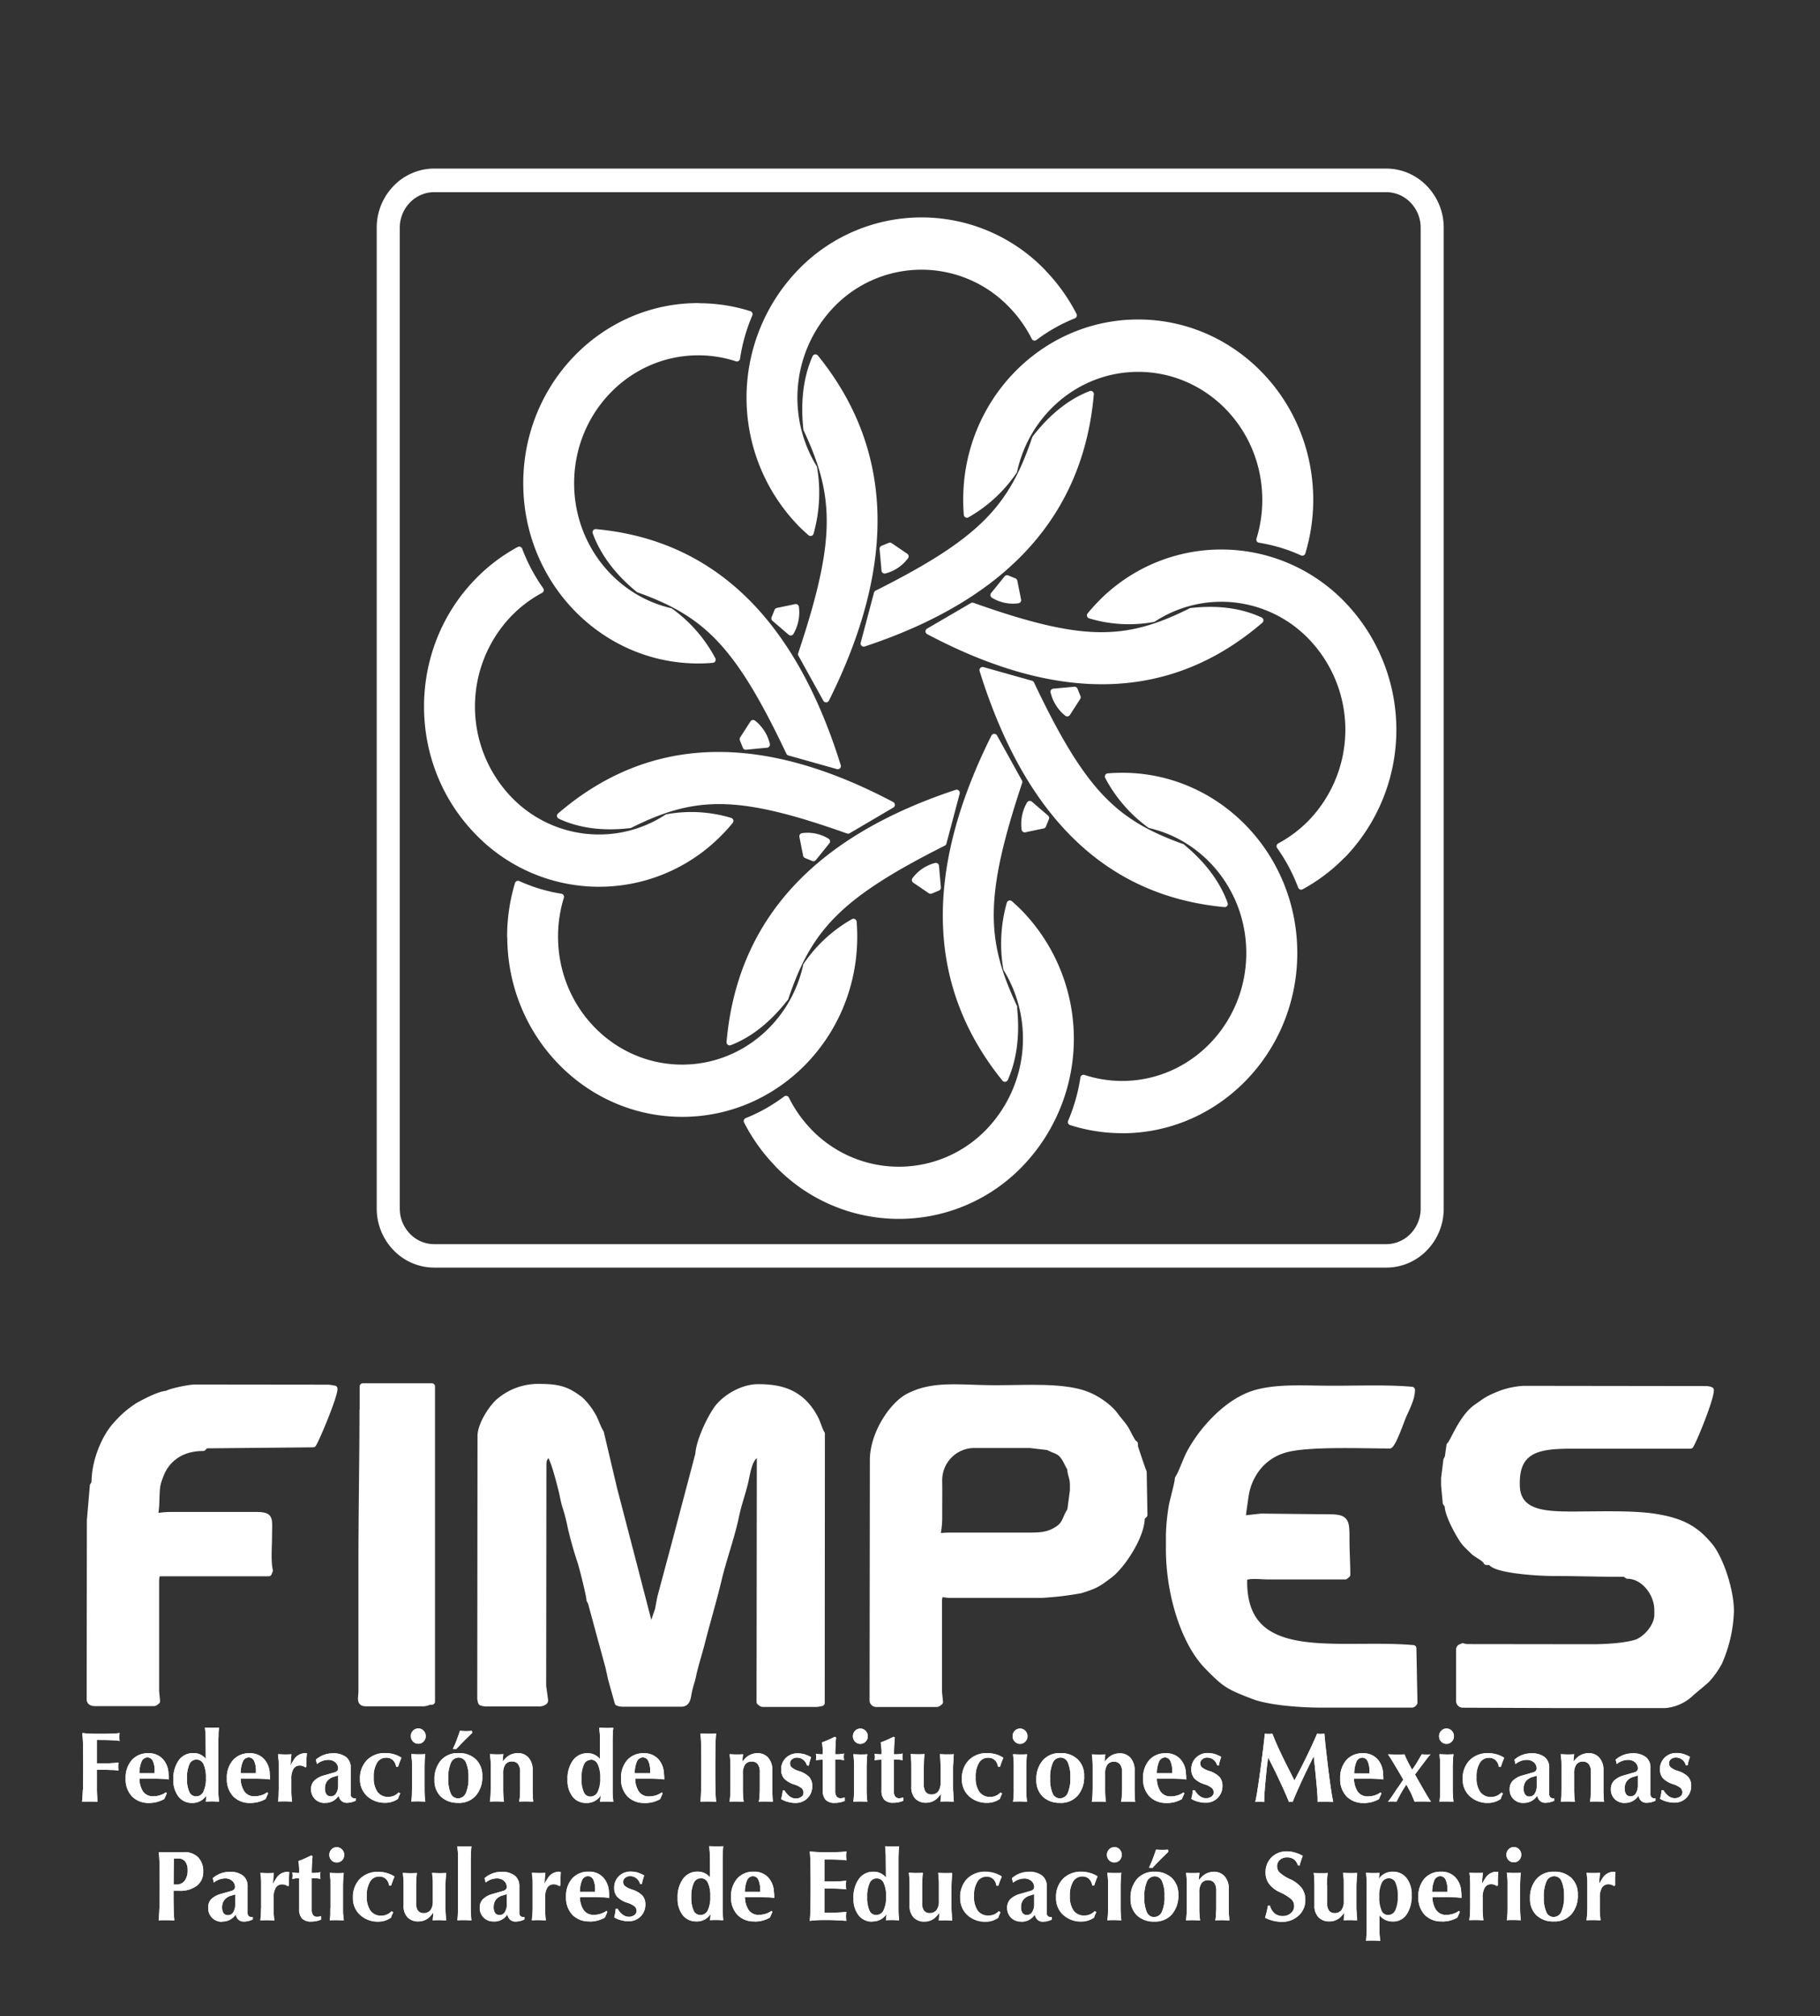 <svg id="Capa_1" data-name="Capa 1" xmlns="http://www.w3.org/2000/svg" viewBox="0 0 612 677.64"><rect x="0" y="0" width="612" height="677.64" fill="#333333" stroke="none"/><defs><style>.cls-1,.cls-4{fill:none;}.cls-1{stroke:#fff;stroke-linejoin:round;stroke-width:2.12px;}.cls-2,.cls-3{fill:#fff;}.cls-2{fill-rule:evenodd;}</style></defs><path class="cls-1" d="M466.16,63.53H146a12.41,12.41,0,0,0-8.92,3.82,13.13,13.13,0,0,0-3.71,9.18V406.24a13.16,13.16,0,0,0,3.71,9.18,12.41,12.41,0,0,0,8.92,3.82H466.16a12.4,12.4,0,0,0,8.91-3.82,13.16,13.16,0,0,0,3.71-9.18V76.53a13.13,13.13,0,0,0-3.71-9.18A12.4,12.4,0,0,0,466.16,63.53ZM146,57.72H466.16a17.92,17.92,0,0,1,12.89,5.53,19,19,0,0,1,5.36,13.28V406.24a19,19,0,0,1-5.36,13.28A17.91,17.91,0,0,1,466.16,425H146a17.93,17.93,0,0,1-12.9-5.52,19,19,0,0,1-5.36-13.28V76.53a19,19,0,0,1,5.36-13.28A17.94,17.94,0,0,1,146,57.72ZM265.89,212.54l-5.45-4.68,1-2.48,6.15-1.29A13.39,13.39,0,0,1,265.89,212.54Zm-8.05,37.72-7.06.67-1-2.49,3.46-5.39A13.12,13.12,0,0,1,257.84,250.26Zm20.21,32.54-4.53,5.61-2.42-1-1.25-6.33A12.36,12.36,0,0,1,278.05,282.8Zm36.64,8.29.64,7.27-2.41,1-5.23-3.56A12.53,12.53,0,0,1,314.69,291.09Zm31.59-20.84,5.45,4.68-1,2.48-6.15,1.3A13.36,13.36,0,0,1,346.28,270.25Zm8-37.72,7.06-.66,1,2.49-3.46,5.38A13.05,13.05,0,0,1,354.32,232.53ZM334.1,200l4.54-5.61,2.41,1,1.26,6.33A12.39,12.39,0,0,1,334.1,200Zm-36.62-8.28-.65-7.28,2.42-1,5.23,3.57A12.63,12.63,0,0,1,297.48,191.72Zm-36,199.5a59.58,59.58,0,0,1-10.33-14.42,57.32,57.32,0,0,0,13.17-7.42A44,44,0,0,0,272,380.3a41.91,41.91,0,0,0,60.51,0,45.09,45.09,0,0,0,5.91-54.72,49.66,49.66,0,0,1,1.15-21.87c1.21,1.06,2.4,2.17,3.54,3.35a60.77,60.77,0,0,1,0,84.16A56.6,56.6,0,0,1,261.44,391.22ZM214.73,198.1q-10.59-8.73-14.42-19.2c38.17,3.55,65.79,28.51,81.39,78.59l-16.31-4.6C248.21,216.63,237.62,206.29,214.73,198.1Zm-3,79.2q-13.5,1.54-23.38-3.08c29.43-25.28,66.1-27.74,111.51-3.7l-14.69,8.63C248.17,266,233.58,266.43,211.77,277.3Zm52.29,58.17q-8.49,10.9-18.65,14.84c3.45-39.3,27.69-67.75,76.31-83.82l-4.46,16.8C282,301,272,311.89,264.06,335.47Zm76.9,3q1.5,13.9-3,24.09c-24.55-30.31-26.94-68.08-3.59-114.85l8.38,15.13C330,301,330.4,316.05,341,338.51Zm56.48-53.84q10.59,8.73,14.41,19.2c-38.16-3.55-65.78-28.51-81.39-78.59l16.31,4.59C364,266.14,374.54,276.47,397.44,284.67Zm3-79.2q13.49-1.54,23.38,3.08c-29.43,25.28-66.1,27.74-111.51,3.7L327,203.62C364,216.74,378.58,216.34,400.4,205.47ZM348.11,147.3q8.49-10.91,18.65-14.85c-3.45,39.31-27.69,67.76-76.31,83.83l4.46-16.8C330.12,181.78,340.15,170.87,348.11,147.3Zm-76.91-3.05q-1.49-13.89,3-24.08c24.54,30.31,26.94,68.07,3.59,114.85l-8.38-15.13C282.16,181.73,281.77,166.71,271.2,144.25ZM160.59,195.41a57.91,57.91,0,0,1,14-10.63,59.85,59.85,0,0,0,7.2,13.55,43.11,43.11,0,0,0-10.61,8,45,45,0,0,0,0,62.31,41.87,41.87,0,0,0,53.13,6.09,45.43,45.43,0,0,1,21.25,1.19c-1,1.25-2.11,2.47-3.26,3.65a56.62,56.62,0,0,1-81.72,0C138,256.33,138,218.64,160.59,195.41Zm11,119.41a61.13,61.13,0,0,1,2.6-17.71,56.33,56.33,0,0,0,14.4,4.33,45.41,45.41,0,0,0-2,13.38c0,24.34,19.16,44.07,42.79,44.07,20.4,0,37.46-14.71,41.75-34.39A47.45,47.45,0,0,1,287,309.87c.13,1.63.2,3.28.2,4.95,0,32.86-25.87,59.51-57.78,59.51S171.64,347.68,171.64,314.82Zm205.75,65a56.28,56.28,0,0,1-17.2-2.68,60.64,60.64,0,0,0,4.21-14.83,41.72,41.72,0,0,0,13,2.07c23.62,0,42.79-19.73,42.79-44.06,0-21-14.29-38.58-33.39-43A47.74,47.74,0,0,1,372.58,261c1.59-.13,3.19-.2,4.81-.2,31.91,0,57.78,26.64,57.78,59.51S409.3,379.84,377.39,379.84Zm74.18-92.48a57.91,57.91,0,0,1-14,10.63,59.46,59.46,0,0,0-7.2-13.55,42.87,42.87,0,0,0,10.6-8,45,45,0,0,0,0-62.31,41.87,41.87,0,0,0-53.12-6.1,45.43,45.43,0,0,1-21.25-1.18q1.55-1.87,3.26-3.65a56.62,56.62,0,0,1,81.72,0A60.77,60.77,0,0,1,451.57,287.36ZM440.53,168a61.13,61.13,0,0,1-2.61,17.71,56.51,56.51,0,0,0-14.4-4.34,45,45,0,0,0,2-13.37c0-24.34-19.16-44.07-42.79-44.07-20.4,0-37.46,14.71-41.75,34.38a47.19,47.19,0,0,1-15.83,14.64c-.13-1.63-.2-3.29-.2-5,0-32.86,25.87-59.51,57.78-59.51S440.53,135.09,440.53,168Zm-89.8-76.4A59.61,59.61,0,0,1,361.05,106a57.47,57.47,0,0,0-13.16,7.42,44,44,0,0,0-7.77-10.92,41.91,41.91,0,0,0-60.51,0,45.09,45.09,0,0,0-5.91,54.72,49.66,49.66,0,0,1-1.15,21.87c-1.22-1.06-2.4-2.17-3.54-3.35a60.79,60.79,0,0,1,0-84.16A56.61,56.61,0,0,1,350.73,91.55Zm-116,11.38A56.22,56.22,0,0,1,252,105.6a60.85,60.85,0,0,0-4.21,14.84,41.38,41.38,0,0,0-13-2.07c-23.62,0-42.79,19.73-42.79,44.06,0,21,14.29,38.59,33.39,43a47.81,47.81,0,0,1,14.21,16.3c-1.58.14-3.19.21-4.81.21-31.9,0-57.78-26.65-57.78-59.51S202.87,102.93,234.77,102.93Z"/><path class="cls-2" d="M466.16,63.53H146a12.41,12.41,0,0,0-8.92,3.82,13.13,13.13,0,0,0-3.71,9.18V406.24a13.16,13.16,0,0,0,3.71,9.18,12.41,12.41,0,0,0,8.92,3.82H466.16a12.4,12.4,0,0,0,8.91-3.82,13.16,13.16,0,0,0,3.71-9.18V76.53a13.13,13.13,0,0,0-3.71-9.18,12.4,12.4,0,0,0-8.91-3.82M146,57.72H466.16a17.92,17.92,0,0,1,12.89,5.53,19,19,0,0,1,5.36,13.28V406.24a19,19,0,0,1-5.36,13.28A17.91,17.91,0,0,1,466.16,425H146a17.93,17.93,0,0,1-12.9-5.52,19,19,0,0,1-5.36-13.28V76.53a19,19,0,0,1,5.36-13.28A17.94,17.94,0,0,1,146,57.72M265.89,212.54l-5.45-4.68,1-2.48,6.15-1.29a13.39,13.39,0,0,1-1.69,8.45m-8.05,37.72-7.06.67-1-2.49,3.46-5.39a13.12,13.12,0,0,1,4.6,7.21m20.21,32.54-4.53,5.61-2.42-1-1.25-6.33a12.36,12.36,0,0,1,8.2,1.75m36.64,8.29.64,7.27-2.41,1-5.23-3.56a12.53,12.53,0,0,1,7-4.74m31.59-20.84,5.45,4.68-1,2.48-6.15,1.3a13.36,13.36,0,0,1,1.7-8.46m8-37.72,7.06-.66,1,2.49-3.46,5.38a13.05,13.05,0,0,1-4.6-7.21M334.1,200l4.54-5.61,2.41,1,1.26,6.33A12.39,12.39,0,0,1,334.1,200m-36.62-8.28-.65-7.28,2.42-1,5.23,3.57a12.63,12.63,0,0,1-7,4.74m-36,199.5a59.58,59.58,0,0,1-10.33-14.42,57.32,57.32,0,0,0,13.17-7.42A44,44,0,0,0,272,380.3a41.91,41.91,0,0,0,60.51,0,45.09,45.09,0,0,0,5.91-54.72,49.66,49.66,0,0,1,1.15-21.87c1.21,1.06,2.4,2.17,3.54,3.35a60.77,60.77,0,0,1,0,84.16,56.6,56.6,0,0,1-81.71,0M214.73,198.1q-10.59-8.73-14.42-19.2c38.17,3.55,65.79,28.51,81.39,78.59l-16.31-4.6c-17.18-36.26-27.77-46.6-50.66-54.79m-3,79.2q-13.5,1.54-23.38-3.08c29.43-25.28,66.1-27.74,111.51-3.7l-14.69,8.63c-37-13.13-51.63-12.72-73.44-1.85m52.29,58.17q-8.49,10.9-18.65,14.84c3.45-39.3,27.69-67.75,76.31-83.82l-4.46,16.8C282,301,272,311.89,264.06,335.47m76.9,3q1.5,13.9-3,24.09c-24.55-30.31-26.94-68.08-3.59-114.85l8.38,15.13C330,301,330.4,316.05,341,338.51m56.48-53.84q10.59,8.73,14.41,19.2c-38.16-3.55-65.78-28.51-81.39-78.59l16.31,4.59c17.18,36.27,27.77,46.6,50.67,54.8m2.95-79.2q13.5-1.54,23.39,3.08c-29.43,25.28-66.1,27.74-111.52,3.7L327,203.62c37.05,13.12,51.63,12.72,73.44,1.85M348.11,147.3q8.49-10.91,18.65-14.85c-3.45,39.31-27.69,67.76-76.31,83.83l4.46-16.8c35.21-17.7,45.24-28.61,53.2-52.18m-76.91-3.05q-1.49-13.89,3-24.08c24.54,30.31,26.94,68.07,3.59,114.85l-8.38-15.13c12.75-38.16,12.36-53.18,1.79-75.64M160.59,195.41a57.91,57.91,0,0,1,14-10.63,59.46,59.46,0,0,0,7.2,13.55,43.11,43.11,0,0,0-10.61,8,45,45,0,0,0,0,62.31,41.87,41.87,0,0,0,53.13,6.09,45.43,45.43,0,0,1,21.25,1.19c-1,1.25-2.11,2.47-3.26,3.65a56.62,56.62,0,0,1-81.72,0c-22.56-23.24-22.56-60.93,0-84.16m11,119.41a61.13,61.13,0,0,1,2.6-17.71,56.33,56.33,0,0,0,14.4,4.33,45.41,45.41,0,0,0-2,13.38c0,24.34,19.16,44.07,42.79,44.07,20.4,0,37.46-14.71,41.75-34.39A47.45,47.45,0,0,1,287,309.87c.13,1.63.2,3.28.2,4.95,0,32.86-25.87,59.51-57.78,59.51s-57.78-26.65-57.78-59.51m205.75,65a56.28,56.28,0,0,1-17.2-2.68,60.64,60.64,0,0,0,4.21-14.83,41.72,41.72,0,0,0,13,2.07c23.62,0,42.79-19.73,42.79-44.06,0-21-14.29-38.58-33.39-43A47.74,47.74,0,0,1,372.58,261c1.59-.13,3.19-.2,4.81-.2,31.91,0,57.78,26.64,57.78,59.51s-25.87,59.5-57.78,59.5m74.18-92.48a57.91,57.91,0,0,1-14,10.63,59.46,59.46,0,0,0-7.2-13.55,42.87,42.87,0,0,0,10.6-8,45,45,0,0,0,0-62.31,41.87,41.87,0,0,0-53.12-6.1,45.43,45.43,0,0,1-21.25-1.18q1.55-1.87,3.26-3.65a56.62,56.62,0,0,1,81.72,0,60.77,60.77,0,0,1,0,84.15M440.53,168a61.13,61.13,0,0,1-2.61,17.71,56.51,56.51,0,0,0-14.4-4.34,45,45,0,0,0,2-13.37c0-24.34-19.16-44.07-42.79-44.07-20.4,0-37.46,14.71-41.75,34.38a47.19,47.19,0,0,1-15.83,14.64c-.13-1.63-.2-3.29-.2-5,0-32.86,25.87-59.51,57.78-59.51s57.79,26.65,57.79,59.51m-89.8-76.4A59.61,59.61,0,0,1,361.05,106a57.47,57.47,0,0,0-13.16,7.42,44,44,0,0,0-7.77-10.92,41.91,41.91,0,0,0-60.51,0,45.09,45.09,0,0,0-5.91,54.72,49.66,49.66,0,0,1-1.15,21.87c-1.22-1.06-2.4-2.17-3.54-3.35a60.79,60.79,0,0,1,0-84.16,56.61,56.61,0,0,1,81.72,0m-116,11.38A56.22,56.22,0,0,1,252,105.6a60.85,60.85,0,0,0-4.21,14.84,41.38,41.38,0,0,0-13-2.07c-23.62,0-42.79,19.73-42.79,44.06,0,21,14.29,38.59,33.39,43a47.81,47.81,0,0,1,14.21,16.3c-1.58.14-3.19.21-4.81.21-31.9,0-57.78-26.65-57.78-59.51s25.88-59.5,57.78-59.5"/><path class="cls-1" d="M396.11,497c0,1.33-1.56,6.81-2,9a68.71,68.71,0,0,0-1,10v4.58c0,15.61,5.26,31.6,12.78,39.36,6,6.16,7.08,6.87,15.67,10.14,5.26,2,15.47,2.81,22.79,2.82l30.23,0c.67,0,.66-.25,1-.61L475.22,554c-25.27-2.19-56.93,6.12-56.9-22.36v-.92c0-1.6,6-.91,7.72-.91h8.88c5.84,0,11.67,0,17.44,0l.64-.55c0-3.56-.29-8.1-.28-12.22,0-5.72-.08-7-5.62-7L424,509.8l-6.22.7c0-.75,1-7.64,1.13-8.32a19.91,19.91,0,0,1,2.56-6.85,17.91,17.91,0,0,1,10.52-8.1c7.29-2.2,25.35-1.45,35.32-1.43,1.21-.84,3.46-7.19,4.13-8.9,1-2.7,3.3-6.41,3.31-9.73-8.3-.73-17.91-.33-26.69-.35-9.43,0-17.85-.68-25.38,1.3-6.64,1.77-12.36,6.72-16.35,11.27a48.5,48.5,0,0,0-5.78,8.11C398.89,490.27,397.51,494.89,396.11,497Zm-102.55-6.24-.1,80.7a1.16,1.16,0,0,0,1.19,1.22l20.16,0c.66,0,.65-.25,1.23-.61l-.34-3.37,0-30.56a5.26,5.26,0,0,1,.59-2.47l2.67.34,31.44,0a106.66,106.66,0,0,0,13-1.55c5.33-1.69,5.85-2.17,9.84-5.15,3.81-2.87,10.67-12.82,10.65-19.28l.9-.88-.26-14.37c-.23-.36-2.94-8.44-2.94-8.56v-.92c-.87-.32-2.44-4-3.1-5-1.12-1.78-2.33-2.94-3.54-4.63-2-2.74-6.15-5.62-9.58-6.91-7.83-3-19.83-2.1-30.61-2.11-12.25,0-20.79-1.64-29.29,2.76C300,472.29,293.56,482,293.56,490.78Zm66.38,16.9c-2.08,3.19-1.38,4.88-5.35,7-3,1.62-5.88,1.53-10.37,1.52-8,0-16,0-24,0-7.32-.05-4.43,1.82-4.45-6.11,0-4.08.05-8.16,0-12.24a11.89,11.89,0,0,1,11.87-12.2l18.67,0,6.22.73c1.58,1,3.4,1.12,4.71,2.67s1.7,3,2.7,4.57c0,2.08.89,2.84.89,5.48V501Zm-198.31-25-.09,88a4.68,4.68,0,0,0,.29,1.53,4.48,4.48,0,0,0,1.49.31l18.09,0c.65,0,1.86-.39,1.85-.93l-.66-4.87.08-74.59c0-1.83.57-1.82.9-3.05h1.18c1.15,0,3.58,9.73,4,11.42.63,2.38.73,3.84,1.48,6.13a56.13,56.13,0,0,1,1.62,6.27A123,123,0,0,0,195.26,525c.51,1.52,3.07,11.62,3,12.74l.49.93,2.91,10.71,3,11,.85,3.9,2.24,8a4.31,4.31,0,0,0,1.48.31l19.85,0c2.12,0,2.14-2.07,2.55-4.09.49-2.24.93-3.15,1.39-5.31.7-3.35,2.05-7.5,2.89-10.79,1.86-7.34,3.95-14.16,5.73-21.61,1.67-7,4.44-14.46,5.87-21.48.73-3.5,2.13-7.47,2.93-10.73s1.3-8.28,3.92-9.68l.89.33.3,0-.09,82.83c.54.36.52.6,1.19.61l17.79,0a8.33,8.33,0,0,0,1.83-.3l.05-90.46c-1-1.55-1.43-4.09-2.84-6.25a19.51,19.51,0,0,0-4.2-5.12c-3.64-3-7.93-4.24-14.29-4.24-5.68,0-11.36,3.76-13.83,7.14-2.15,2.93-6,10.63-6.3,15.38l-7.62,28.82-5.15,19.23-.81,4.23-1.28,3.71-.37,2.73h-.92l-5.44-21-6.79-26.06L202,481.52c-1-1.46-1.71-4.07-2.85-5.93a22.87,22.87,0,0,0-4-5.09c-4-3-6.53-4.27-13.34-4.28a20.21,20.21,0,0,0-13.65,4.56C165.75,472.62,161.64,478.64,161.63,482.7ZM56.11,468.53c-2.33,0-7.73,2.88-9.54,3.89a32.85,32.85,0,0,0-7.29,6.23c-3.73,3.84-7.5,12.13-7.45,19.83l-.56.88-1,11.62-.07,60.2c0,.93.87,1.22,1.77,1.22l19.57,0c.67,0,.67-.24,1.23-.61l-.32-3.36,0-36.68c0-1.19.07-3,1.2-3l36.69,0,.36-.9c-.73-3.19-.29-7.9-.28-11.61,0-6.26.84-7-5-7l-27.58,0c-7.28,0-5.56,2.21-5.33-4,.21-5.3,0-5.87,1.67-9.93,2.12-5.13,7.06-8.72,14.11-8.66l.83-.9,36.18-.34c1.19-1.84,7.13-16,7.13-18.63a17.38,17.38,0,0,0-2.07-.31l-44.76-.05C63.68,466.39,57.24,467.74,56.11,468.53Zm87.64,103.4h1.47V466H122v8l-.06.11c0,16.08-.34,33.49-.35,50.12q0,12.53,0,25,0,6.27,0,12.53v6.42c0,2.59-.84,4.28,1.47,4.28l19.27,0a4.37,4.37,0,0,0,1.48-.3Zm343.69-86.11-.55,4-.48.92-.76,6.08v2.44l.54,5.85.65.87c0,3.13,3.42,9.14,4.79,11.26,1.24,1.94,2.21,2.55,3.71,4.11,1,1.08,4.11,2.45,4.52,3.61h1.48c1.07,2.73,15.59,3.69,20.75,3.69,8.09,0,16.75.32,24.35.28l.85.66c5.32,0,10.06,5.77,10.06,11.62v1.53c0,4.15-4.16,8.45-7.19,9.41-3.73,1.17-10.2,1.57-15,1.56l-41.51-.05a5.37,5.37,0,0,1-1.77-.29c-.66.35-1.19.26-1.19,1.21l0,17.13a1.16,1.16,0,0,0,1.19,1.21l32.9.13,35.19,0a14.43,14.43,0,0,0,8.41-3.73c.18-.27,4.52-3.79,5.5-4.72a28.19,28.19,0,0,0,4.24-6A46.27,46.27,0,0,0,582,541.55c0-7.34-3.68-17.78-7-21.82-4.88-6-9.78-8.54-18.83-9.92-7.44-1.14-19.13-.7-27.52-.71-9.43,0-18.67-.47-18.66-10.13v-.6c0-13.24,10.58-12.52,23.13-12.5l35.3,0c1.28-2,6.83-15.63,6.83-18.63a4.23,4.23,0,0,0-1.48-.3l-61.37-.08a26.41,26.41,0,0,0-8.76,2c-3.86,1.63-4,2-7,4.05C491.51,476.38,488.63,485,487.44,485.82Z"/><path class="cls-2" d="M396.11,497c0,1.33-1.56,6.81-2,9a68.71,68.71,0,0,0-1,10v4.58c0,15.61,5.26,31.6,12.78,39.36,6,6.16,7.08,6.87,15.67,10.14,5.26,2,15.47,2.81,22.79,2.82l30.23,0c.67,0,.66-.25,1-.61L475.22,554c-25.27-2.19-56.93,6.12-56.9-22.36v-.92c0-1.6,6-.91,7.72-.91h8.88c5.84,0,11.67,0,17.44,0l.64-.55c0-3.56-.29-8.1-.28-12.22,0-5.72-.08-7-5.62-7L424,509.8l-6.22.7c0-.75,1-7.64,1.13-8.32a19.91,19.91,0,0,1,2.56-6.85,17.91,17.91,0,0,1,10.52-8.1c7.29-2.2,25.35-1.45,35.32-1.43,1.21-.84,3.46-7.19,4.13-8.9,1-2.7,3.3-6.41,3.31-9.73-8.3-.73-17.91-.33-26.69-.35-9.43,0-17.85-.68-25.38,1.3-6.64,1.77-12.36,6.72-16.35,11.27a48.5,48.5,0,0,0-5.78,8.11c-1.63,2.77-3,7.39-4.41,9.52m-102.55-6.24-.1,80.7a1.16,1.16,0,0,0,1.19,1.22l20.16,0c.66,0,.65-.25,1.23-.61l-.34-3.37,0-30.56a5.26,5.26,0,0,1,.59-2.47l2.67.34,31.44,0a106.66,106.66,0,0,0,13-1.55c5.33-1.69,5.85-2.17,9.84-5.15,3.81-2.87,10.67-12.82,10.65-19.28l.9-.88-.26-14.37c-.23-.36-2.94-8.44-2.94-8.56v-.92c-.87-.32-2.44-4-3.11-5-1.11-1.78-2.32-2.94-3.53-4.63-2-2.74-6.15-5.62-9.58-6.91-7.83-3-19.83-2.1-30.61-2.11-12.25,0-20.79-1.64-29.29,2.76-5.48,2.83-11.93,12.57-11.93,21.32m66.38,16.9c-2.08,3.19-1.38,4.88-5.35,7-3,1.62-5.88,1.53-10.37,1.52-8,0-16,0-24,0-7.32-.05-4.43,1.82-4.45-6.11,0-4.08.05-8.16,0-12.24a11.89,11.89,0,0,1,11.87-12.2l18.67,0,6.21.73c1.59,1,3.41,1.12,4.71,2.67s1.71,3,2.71,4.57c0,2.08.89,2.84.89,5.48V501Zm-198.31-25-.09,88a4.68,4.68,0,0,0,.29,1.53,4.48,4.48,0,0,0,1.49.31l18.09,0c.65,0,1.86-.39,1.85-.93l-.66-4.87.08-74.59c0-1.83.57-1.82.9-3.05h1.18c1.15,0,3.58,9.73,4,11.42.63,2.38.73,3.84,1.48,6.13a56.13,56.13,0,0,1,1.62,6.27A123,123,0,0,0,195.26,525c.51,1.52,3.07,11.62,3,12.74l.49.93,2.91,10.71,3,11,.85,3.9,2.24,8a4.31,4.31,0,0,0,1.48.31l19.85,0c2.12,0,2.14-2.07,2.55-4.09.49-2.24.93-3.15,1.39-5.31.7-3.35,2.05-7.5,2.89-10.79,1.86-7.34,3.95-14.16,5.73-21.61,1.67-7,4.44-14.46,5.87-21.48.73-3.5,2.13-7.47,2.93-10.73s1.3-8.28,3.92-9.68l.89.33.3,0-.09,82.83c.54.36.52.6,1.19.61l17.79,0a8.33,8.33,0,0,0,1.83-.3l.05-90.46c-1-1.55-1.43-4.09-2.84-6.25a19.51,19.51,0,0,0-4.2-5.12c-3.64-3-7.93-4.24-14.3-4.24-5.67,0-11.35,3.76-13.82,7.14-2.15,2.93-6,10.63-6.3,15.38l-7.62,28.82-5.15,19.23-.81,4.23-1.28,3.71-.37,2.73h-.92l-5.44-21-6.79-26.06L202,481.52c-1-1.46-1.71-4.07-2.85-5.93a22.87,22.87,0,0,0-4-5.09c-4-3-6.53-4.27-13.34-4.28a20.21,20.21,0,0,0-13.65,4.56c-2.42,1.84-6.53,7.86-6.54,11.92M56.11,468.53c-2.33,0-7.73,2.88-9.54,3.89a32.85,32.85,0,0,0-7.29,6.23c-3.73,3.84-7.5,12.13-7.45,19.83l-.56.88-1,11.62-.07,60.2c0,.93.87,1.22,1.77,1.22l19.57,0c.67,0,.67-.24,1.23-.61l-.32-3.36,0-36.68c0-1.19.07-3,1.2-3l36.69,0,.36-.9c-.73-3.19-.29-7.9-.28-11.61,0-6.26.84-7-5-7l-27.58,0c-7.28,0-5.56,2.21-5.33-4,.21-5.3,0-5.87,1.67-9.93,2.12-5.13,7.06-8.72,14.11-8.66l.83-.9,36.18-.34c1.19-1.84,7.13-16,7.13-18.63a17.38,17.38,0,0,0-2.07-.31l-44.76-.05c-1.93,0-8.37,1.35-9.5,2.14m87.64,103.4h1.47V466H122v8l-.06.11c0,16.08-.34,33.49-.35,50.12q0,12.53,0,25,0,6.27,0,12.53v6.42c0,2.59-.84,4.28,1.47,4.28l19.27,0a4.37,4.37,0,0,0,1.48-.3Zm343.69-86.11-.55,4-.48.92-.76,6.08v2.44l.54,5.85.65.87c0,3.13,3.42,9.14,4.79,11.26a22.54,22.54,0,0,0,3.71,4.11c1,1.08,4.11,2.45,4.52,3.61h1.48c1.07,2.73,15.59,3.69,20.75,3.69,8.09,0,16.75.32,24.35.28l.85.66c5.32,0,10.06,5.77,10.06,11.62v1.53c0,4.15-4.16,8.45-7.19,9.41-3.73,1.17-10.2,1.57-15,1.56l-41.51-.05a5.37,5.37,0,0,1-1.77-.29c-.66.35-1.19.26-1.19,1.21l0,17.13a1.16,1.16,0,0,0,1.19,1.21l32.9.13,35.19,0a14.38,14.38,0,0,0,8.4-3.73c.19-.27,4.53-3.79,5.51-4.72a28.55,28.55,0,0,0,4.24-6A46.27,46.27,0,0,0,582,541.55c0-7.34-3.69-17.78-7-21.82-4.88-6-9.78-8.54-18.83-9.92-7.44-1.14-19.13-.7-27.52-.71-9.43,0-18.67-.47-18.66-10.13v-.6c0-13.24,10.58-12.52,23.13-12.5l35.3,0c1.28-2,6.83-15.63,6.83-18.63a4.23,4.23,0,0,0-1.48-.3l-61.37-.08a26.41,26.41,0,0,0-8.76,2c-3.86,1.63-4,2-7,4.05-5.07,3.45-7.95,12.08-9.14,12.89"/><path class="cls-3" d="M356.39,604.45a2.84,2.84,0,0,0,2.64-1.77,12.12,12.12,0,0,0,.89-5.24,11.75,11.75,0,0,0-.83-5,2.65,2.65,0,0,0-2.45-1.69,2.82,2.82,0,0,0-2.63,1.77,12.2,12.2,0,0,0-.89,5.25,11.79,11.79,0,0,0,.83,5A2.63,2.63,0,0,0,356.39,604.45Zm.13,1.5a8.12,8.12,0,0,1-5.87-2.07,7.46,7.46,0,0,1-2.16-5.64,9.54,9.54,0,0,1,2.17-6.58,7.45,7.45,0,0,1,5.86-2.42,8.09,8.09,0,0,1,5.86,2.08,7.44,7.44,0,0,1,2.17,5.64,9.5,9.5,0,0,1-2.16,6.57A7.49,7.49,0,0,1,356.52,606ZM343,581a2.36,2.36,0,0,1,1.77.75,2.53,2.53,0,0,1,.73,1.82,2.5,2.5,0,0,1-.73,1.82,2.46,2.46,0,0,1-3.54,0,2.49,2.49,0,0,1-.72-1.82,2.52,2.52,0,0,1,.72-1.82A2.36,2.36,0,0,1,343,581Zm-2.11,20.48,0-3.88,0-3.86c0-1.1,0-1.92-.08-2.47s-.09-1.09-.17-1.64c.69,0,1.48.07,2.34.07s1.69,0,2.39-.07a15.51,15.51,0,0,0-.18,1.64c0,.55-.06,1.37-.09,2.47v7.74c0,1.09.05,1.91.09,2.46a15.22,15.22,0,0,0,.18,1.64c-.7,0-1.49-.07-2.35-.07s-1.69,0-2.38.07c.08-.55.14-1.09.18-1.65S340.91,602.54,340.93,601.45ZM337,602.81c-.18.32-.32.62-.43.87s-.21.57-.33.93a7.05,7.05,0,0,1-2,1,7.26,7.26,0,0,1-2.19.35,8.74,8.74,0,0,1-6.2-2.23,7.47,7.47,0,0,1-2.4-5.74,8.7,8.7,0,0,1,2.32-6.38,8.42,8.42,0,0,1,6.28-2.36,10.5,10.5,0,0,1,2.82.4,9.8,9.8,0,0,1,2.54,1.16c-.26.57-.46,1.08-.62,1.5s-.33.93-.52,1.54l-.67,0a3.79,3.79,0,0,0-1.1-2.26,3.16,3.16,0,0,0-2.22-.79,3.48,3.48,0,0,0-3.09,1.72,8.89,8.89,0,0,0-1.11,4.84,8.16,8.16,0,0,0,1.26,4.94,4.36,4.36,0,0,0,3.71,1.67,4.56,4.56,0,0,0,1.81-.38,5,5,0,0,0,1.57-1.09Zm-26.36-9.1,0,3.88v2.22a4.06,4.06,0,0,0,.63,2.48,2.27,2.27,0,0,0,1.9.84,2.73,2.73,0,0,0,2.32-1,4.79,4.79,0,0,0,.79-3v-1.54l0-3.87c0-1.11-.05-1.94-.09-2.48s-.09-1.09-.17-1.63c.69,0,1.47.07,2.35.07s1.66,0,2.36-.07c-.17,2.81-.26,4.17-.26,4.11v7.74c0-.07.09,1.3.26,4.1-.65,0-1.4-.07-2.24-.07s-1.6,0-2.27.07c.09-.76.16-1.41.2-2l0-.65a9.5,9.5,0,0,1-.91,1.16,5.37,5.37,0,0,1-4,1.85,4.91,4.91,0,0,1-3.75-1.39,5.53,5.53,0,0,1-1.31-3.94v-6.91q0-1.65-.09-2.46c0-.55-.09-1.1-.17-1.65.69,0,1.47.07,2.35.07s1.68,0,2.38-.07c-.08.55-.15,1.1-.19,1.65S310.66,592.61,310.64,593.71Zm-6.89,11.57a8.52,8.52,0,0,1-3.28.67,4.18,4.18,0,0,1-3.11-1,4.55,4.55,0,0,1-.95-3.23V591.46l-.65,0-1,.08a3,3,0,0,0-.67.13,7.21,7.21,0,0,0,.1-1.13,6.87,6.87,0,0,0-.1-1.1,2.68,2.68,0,0,0,.69.14c.33,0,.66.06,1,.07l.64,0v-1.08a13.46,13.46,0,0,0-.09-1.36,15.72,15.72,0,0,0-.2-1.56c1-.36,1.79-.69,2.47-1l1.89-.89.41.27c-.07.5-.13,1.27-.19,2.31s-.09,2.14-.1,3.31h.52a11.12,11.12,0,0,0,1.41-.09,4.75,4.75,0,0,0,1-.19,7.21,7.21,0,0,0-.1,1.13,7.67,7.67,0,0,0,.1,1.16,4.31,4.31,0,0,0-1.05-.19,11.36,11.36,0,0,0-1.41-.09h-.53V602a3,3,0,0,0,.45,1.8,1.56,1.56,0,0,0,1.33.61,3.65,3.65,0,0,0,1.39-.27ZM289.3,581a2.36,2.36,0,0,1,1.77.75,2.53,2.53,0,0,1,.73,1.82,2.5,2.5,0,0,1-.73,1.82,2.46,2.46,0,0,1-3.54,0,2.49,2.49,0,0,1-.72-1.82,2.52,2.52,0,0,1,.72-1.82A2.37,2.37,0,0,1,289.3,581Zm-2.1,20.48v-7.74c0-1.1-.05-1.92-.09-2.47s-.09-1.09-.17-1.64c.7,0,1.48.07,2.35.07s1.69,0,2.38-.07a15.46,15.46,0,0,0-.17,1.64c0,.55-.07,1.37-.09,2.47l0,3.87,0,3.87q0,1.63.09,2.46a15.19,15.19,0,0,0,.17,1.64c-.69,0-1.48-.07-2.35-.07s-1.68,0-2.38.07c.08-.55.14-1.09.18-1.65S287.18,602.54,287.2,601.45Zm-3.14,3.83a8.6,8.6,0,0,1-3.29.67,4.18,4.18,0,0,1-3.11-1,4.6,4.6,0,0,1-1-3.23V591.46l-.65,0-1,.08a2.73,2.73,0,0,0-.65.13,8.47,8.47,0,0,0,.09-1.13,8.07,8.07,0,0,0-.09-1.1,2.58,2.58,0,0,0,.68.14c.32,0,.67.06,1,.07l.63,0v-1.08c0-.34,0-.8-.08-1.36a15.57,15.57,0,0,0-.21-1.56c1-.36,1.79-.69,2.47-1l1.9-.89.4.27q-.1.75-.18,2.31c-.07,1-.1,2.14-.11,3.31h.53a11.09,11.09,0,0,0,1.4-.09,5,5,0,0,0,1.05-.19,6.29,6.29,0,0,0-.11,1.13,6.68,6.68,0,0,0,.11,1.16,4.52,4.52,0,0,0-1.06-.19,11.36,11.36,0,0,0-1.41-.09h-.52V602a3.1,3.1,0,0,0,.44,1.8,1.59,1.59,0,0,0,1.33.61,3.75,3.75,0,0,0,1.4-.27Zm-12.71-11.92a3.69,3.69,0,0,0-1.27-1.92,3.27,3.27,0,0,0-2.08-.7,2.46,2.46,0,0,0-1.67.56,1.7,1.7,0,0,0-.67,1.38,1.8,1.8,0,0,0,.65,1.42,7.32,7.32,0,0,0,2.35,1.15,8.32,8.32,0,0,1,3.46,2,4.4,4.4,0,0,1,1,3A5.49,5.49,0,0,1,267.5,606a9.69,9.69,0,0,1-2.62-.37,7.62,7.62,0,0,1-2.2-.94c.14-.56.24-1,.32-1.43s.14-.88.19-1.43l.65,0a6.2,6.2,0,0,0,1.74,2,3.44,3.44,0,0,0,2,.68,3,3,0,0,0,1.86-.56,1.63,1.63,0,0,0,.75-1.4,2,2,0,0,0-.66-1.53,7.64,7.64,0,0,0-2.4-1.21,8.11,8.11,0,0,1-3.45-2,4.48,4.48,0,0,1-1-3.08,5.21,5.21,0,0,1,1.57-3.86,5.41,5.41,0,0,1,4-1.54,8.4,8.4,0,0,1,2.2.29,11.78,11.78,0,0,1,2.31,1c-.19.53-.35,1-.46,1.4a14.71,14.71,0,0,0-.34,1.46Zm-25.74,8.09,0-3.88,0-3.86c0-1.1-.05-1.92-.09-2.47s-.1-1.09-.18-1.64c.65,0,1.4.07,2.25.07s1.62,0,2.28-.07c-.1.77-.17,1.42-.23,2l0,.49a11.64,11.64,0,0,1,.84-1,5.75,5.75,0,0,1,4.21-1.84,4.6,4.6,0,0,1,3.67,1.56,6.17,6.17,0,0,1,1.35,4.21v2.58l0,3.86c0,1.16.05,2,.07,2.56s.07,1.06.13,1.54c-.7,0-1.49-.07-2.36-.07s-1.7,0-2.4.07a11.61,11.61,0,0,0,.25-1.64c0-.55.08-1.37.1-2.47l0-3.87,0-2a4.23,4.23,0,0,0-.69-2.63,2.44,2.44,0,0,0-2.05-.89,2.56,2.56,0,0,0-2.21,1,5,5,0,0,0-.75,3v1.53l0,3.86c0,1.1.05,1.92.09,2.47s.09,1.09.18,1.64c-.7,0-1.49-.07-2.37-.07s-1.7,0-2.39.07c.09-.55.16-1.09.2-1.65S245.59,602.54,245.61,601.45Zm-9.84,0q.06-3.3.06-7.35t-.06-7.37c0-1.12-.07-1.94-.1-2.49s-.07-1.08-.13-1.6c.78,0,1.65.06,2.63.06s1.87,0,2.65-.06c-.06.51-.1,1-.13,1.58s-.07,1.39-.1,2.51q-.06,3.28-.06,7.35c0,2.74,0,5.19.06,7.37,0,1.13.07,2,.1,2.51s.07,1.08.13,1.59c-.78,0-1.65-.07-2.63-.07s-1.87,0-2.65.07c.06-.53.1-1.06.13-1.62S235.73,602.57,235.77,601.45ZM218.62,596h0v-.6a7.89,7.89,0,0,0-.62-3.52,2,2,0,0,0-1.84-1.18h0a2.21,2.21,0,0,0-2.05,1.54,9.89,9.89,0,0,0-.67,3.76ZM216.76,606a7.67,7.67,0,0,1-5.78-2.21,8.3,8.3,0,0,1-2.14-6,8.92,8.92,0,0,1,2.07-6.2,7.1,7.1,0,0,1,5.57-2.29,6.24,6.24,0,0,1,5,2.09,7.56,7.56,0,0,1,1.75,4.34c.06.47.08.93.1,1.39a5.15,5.15,0,0,1,0,1v0a13.57,13.57,0,0,0-2.06-.21c-1-.06-2-.08-3-.08h-4.68a8.13,8.13,0,0,0,1.16,4.21,3.92,3.92,0,0,0,3.5,1.75,7.35,7.35,0,0,0,2.28-.34,6.63,6.63,0,0,0,2-1l.29.34-.85,1.93a11.38,11.38,0,0,1-2.46,1A11.11,11.11,0,0,1,216.76,606Zm-18.15-14.54a2.55,2.55,0,0,0-2.37,1.6,10.8,10.8,0,0,0-.81,4.74,10.39,10.39,0,0,0,.77,4.51,2.43,2.43,0,0,0,2.26,1.52,2.67,2.67,0,0,0,2.49-1.57,10,10,0,0,0,.85-4.63A10.26,10.26,0,0,0,201,593,2.54,2.54,0,0,0,198.61,591.41ZM197.14,606a5.61,5.61,0,0,1-4.6-2.11,8.84,8.84,0,0,1-1.7-5.72,10.47,10.47,0,0,1,1.81-6.48,5.86,5.86,0,0,1,4.92-2.4,5.13,5.13,0,0,1,4.16,1.94l0-6.4c0-1.07,0-1.88-.07-2.43s-.08-1.1-.15-1.68c.69,0,1.47.07,2.34.07s1.69,0,2.39-.07c-.08.57-.13,1.14-.16,1.68s-.05,1.36-.07,2.42l0,8.32,0,8.36c0,1.06,0,1.86.07,2.41s.08,1.11.16,1.69c-.66,0-1.4-.07-2.24-.07s-1.59,0-2.24.07c.1-.75.17-1.4.22-1.95v-.14l-.17.25A5.49,5.49,0,0,1,197.14,606ZM165,601.45l0-3.88,0-3.86c0-1.1,0-1.92-.09-2.47a15.51,15.51,0,0,0-.18-1.64c.65,0,1.4.07,2.25.07s1.62,0,2.28-.07c-.1.77-.17,1.42-.22,2l0,.49a11.64,11.64,0,0,1,.84-1,5.75,5.75,0,0,1,4.21-1.84,4.6,4.6,0,0,1,3.67,1.56,6.17,6.17,0,0,1,1.35,4.21v2.58l0,3.86c0,1.16.05,2,.07,2.56s.07,1.06.13,1.54c-.7,0-1.48-.07-2.36-.07s-1.7,0-2.4.07a11.61,11.61,0,0,0,.25-1.64c.05-.55.08-1.37.1-2.47l0-3.87v-2a4.17,4.17,0,0,0-.7-2.63,2.44,2.44,0,0,0-2.05-.89,2.56,2.56,0,0,0-2.21,1,5,5,0,0,0-.74,3v5.39c0,1.1.05,1.92.09,2.47s.09,1.09.18,1.64c-.7,0-1.49-.07-2.36-.07s-1.71,0-2.4.07c.09-.55.16-1.09.2-1.65S165,602.54,165,601.45Zm-12.7-13.61c.53-1.17,1-2.19,1.3-3.05s.69-1.87,1.07-3.06c.78.07,1.46.11,2,.11s1.24,0,2-.11l.12.71-2.4,2.35c-.84.84-1.82,1.85-2.92,3.05ZM154,604.45a2.84,2.84,0,0,0,2.64-1.77,12,12,0,0,0,.89-5.24,11.75,11.75,0,0,0-.83-5,2.64,2.64,0,0,0-2.44-1.69,2.83,2.83,0,0,0-2.64,1.77,12.2,12.2,0,0,0-.89,5.25,11.79,11.79,0,0,0,.83,5A2.63,2.63,0,0,0,154,604.45Zm.13,1.5a8.14,8.14,0,0,1-5.87-2.07,7.46,7.46,0,0,1-2.16-5.64,9.54,9.54,0,0,1,2.17-6.58,7.46,7.46,0,0,1,5.86-2.42,8.11,8.11,0,0,1,5.87,2.08,7.48,7.48,0,0,1,2.17,5.64,9.5,9.5,0,0,1-2.16,6.57A7.49,7.49,0,0,1,154.12,606Zm-13.48-25a2.34,2.34,0,0,1,1.77.75,2.53,2.53,0,0,1,.73,1.82,2.5,2.5,0,0,1-.73,1.82,2.34,2.34,0,0,1-1.77.75,2.37,2.37,0,0,1-1.77-.75,2.53,2.53,0,0,1-.72-1.82,2.56,2.56,0,0,1,.72-1.82A2.37,2.37,0,0,1,140.64,581Zm-2.1,20.48v-7.74c0-1.1,0-1.92-.09-2.47s-.09-1.09-.17-1.64c.7,0,1.48.07,2.35.07s1.69,0,2.38-.07c-.08.55-.14,1.1-.18,1.64s-.06,1.37-.08,2.47l0,3.87,0,3.87c0,1.09.05,1.91.08,2.46s.1,1.09.18,1.64c-.69,0-1.48-.07-2.35-.07s-1.68,0-2.38.07c.08-.55.14-1.09.19-1.65S138.52,602.54,138.54,601.45Zm-3.94,1.36c-.18.32-.32.62-.43.87s-.21.57-.33.93a7.05,7.05,0,0,1-2,1,7.26,7.26,0,0,1-2.19.35,8.77,8.77,0,0,1-6.2-2.23,7.47,7.47,0,0,1-2.4-5.74,8.66,8.66,0,0,1,2.33-6.38,8.4,8.4,0,0,1,6.27-2.36,10.44,10.44,0,0,1,2.82.4A9.5,9.5,0,0,1,135,590.8c-.25.57-.46,1.08-.62,1.5s-.33.93-.52,1.54l-.66,0a3.79,3.79,0,0,0-1.11-2.26,3.15,3.15,0,0,0-2.21-.79,3.49,3.49,0,0,0-3.1,1.72,8.89,8.89,0,0,0-1.11,4.84,8.16,8.16,0,0,0,1.26,4.94,4.36,4.36,0,0,0,3.71,1.67,4.64,4.64,0,0,0,1.82-.38,4.94,4.94,0,0,0,1.56-1.09Zm-20.9-2.39v-3.64l-1.39.42a4.37,4.37,0,0,0-2.29,1.43,4,4,0,0,0-.76,2.48,3.35,3.35,0,0,0,.5,2,1.72,1.72,0,0,0,1.48.67,2,2,0,0,0,1.78-1A4.74,4.74,0,0,0,113.7,600.42ZM109.29,606a4.56,4.56,0,0,1-3.38-1.3,4.49,4.49,0,0,1-1.31-3.34,3.91,3.91,0,0,1,1.06-2.83,7.56,7.56,0,0,1,3.36-1.81l3.48-1a1.84,1.84,0,0,0,1-.63,1.4,1.4,0,0,0,.17-1.07,2.62,2.62,0,0,0-.87-1.64,3.55,3.55,0,0,0-2.5-.86,6,6,0,0,0-3.71,1.4l-.36-1.48a8.52,8.52,0,0,1,5.67-2.12,6.93,6.93,0,0,1,4.49,1.26,4.45,4.45,0,0,1,1.53,3.67V603a1.29,1.29,0,0,0,1.45,1.45h.26v.78a6.94,6.94,0,0,1-3,.72,2.58,2.58,0,0,1-2.06-.89,3.79,3.79,0,0,1-.7-1.47,6.7,6.7,0,0,1-.54.68A5.23,5.23,0,0,1,109.29,606Zm-15.57-4.5v-7.74c0-1.1,0-1.92-.09-2.47s-.09-1.09-.17-1.64c.65,0,1.4.07,2.24.07s1.61,0,2.28-.07c-.09.77-.15,1.42-.2,2l-.09,1.82a12.37,12.37,0,0,1,1.06-1.9,4.42,4.42,0,0,1,3.55-2.25,3.32,3.32,0,0,1,.43,0,3.12,3.12,0,0,1,.44,0q-.12,1.32-.15,2.25c0,.64,0,1.39,0,2.28l-.34.22a3.55,3.55,0,0,0-.92-.48,3.06,3.06,0,0,0-.95-.14,2.41,2.41,0,0,0-2.16,1.14,6.36,6.36,0,0,0-.72,3.36v3.51c0,1.09,0,1.91.09,2.46s.09,1.09.17,1.64c-.69,0-1.48-.07-2.35-.07s-1.68,0-2.37.07c.08-.55.14-1.09.18-1.65S93.69,602.54,93.72,601.45ZM86.06,596h0v-.6a7.91,7.91,0,0,0-.61-3.52,2,2,0,0,0-1.85-1.18h0a2.2,2.2,0,0,0-2,1.54,9.89,9.89,0,0,0-.67,3.76ZM84.2,606a7.69,7.69,0,0,1-5.78-2.21,8.3,8.3,0,0,1-2.13-6,8.91,8.91,0,0,1,2.06-6.2,7.13,7.13,0,0,1,5.57-2.29,6.23,6.23,0,0,1,5,2.09,7.5,7.5,0,0,1,1.76,4.34c0,.47.08.93.09,1.39a6.49,6.49,0,0,1,0,1v0a13.74,13.74,0,0,0-2.07-.21c-1-.06-2-.08-3-.08H80.92A8.32,8.32,0,0,0,82.08,602a3.94,3.94,0,0,0,3.51,1.75,7.29,7.29,0,0,0,2.27-.34,6.4,6.4,0,0,0,2-1l.3.34-.85,1.93a11.46,11.46,0,0,1-2.47,1A11,11,0,0,1,84.2,606ZM66.05,591.41a2.56,2.56,0,0,0-2.37,1.6,11,11,0,0,0-.8,4.74,10.25,10.25,0,0,0,.77,4.51,2.42,2.42,0,0,0,2.26,1.52,2.66,2.66,0,0,0,2.48-1.57,9.89,9.89,0,0,0,.85-4.63,10.26,10.26,0,0,0-.81-4.61A2.54,2.54,0,0,0,66.05,591.41ZM64.59,606A5.62,5.62,0,0,1,60,603.84a8.9,8.9,0,0,1-1.7-5.72,10.48,10.48,0,0,1,1.82-6.48,5.84,5.84,0,0,1,4.92-2.4,5.15,5.15,0,0,1,4.16,1.94l-.05-6.4c0-1.07,0-1.88-.07-2.43s-.09-1.1-.16-1.68c.7,0,1.48.07,2.35.07s1.69,0,2.38-.07c-.07.57-.12,1.14-.15,1.68s0,1.36-.08,2.42l0,8.32,0,8.36c0,1.06,0,1.86.08,2.41s.08,1.11.15,1.69c-.65,0-1.4-.07-2.23-.07s-1.59,0-2.24.07c.1-.75.17-1.4.22-1.95v-.14l-.17.25A5.5,5.5,0,0,1,64.59,606ZM52,596h0v-.6a7.91,7.91,0,0,0-.61-3.52,2,2,0,0,0-1.84-1.18h0a2.2,2.2,0,0,0-2,1.54,9.89,9.89,0,0,0-.67,3.76ZM50.16,606a7.69,7.69,0,0,1-5.78-2.21,8.3,8.3,0,0,1-2.13-6,9,9,0,0,1,2.06-6.2,7.13,7.13,0,0,1,5.57-2.29,6.22,6.22,0,0,1,5,2.09,7.5,7.5,0,0,1,1.76,4.34c0,.47.08.93.09,1.39a6.49,6.49,0,0,1,0,1v0a13.74,13.74,0,0,0-2.07-.21c-1-.06-2-.08-3-.08H46.88A8.32,8.32,0,0,0,48,602a3.94,3.94,0,0,0,3.51,1.75,7.35,7.35,0,0,0,2.28-.34,6.46,6.46,0,0,0,2-1l.3.34-.85,1.93a11.46,11.46,0,0,1-2.47,1A11,11,0,0,1,50.16,606Zm-22.25-4.5q.06-3.3.06-7.46t-.06-7.45c0-1.13-.07-2-.1-2.51s-.08-1.08-.13-1.59c.57.07,1.33.13,2.29.19s1.84.07,2.66.07h1.24c1.4,0,2.74,0,4-.07a18.88,18.88,0,0,0,2.36-.19,8.88,8.88,0,0,0-.09,1.33,9,9,0,0,0,.09,1.34,15.19,15.19,0,0,0-2.23-.22c-1.11-.06-2.23-.09-3.35-.09H34a13.28,13.28,0,0,0-1.41,0v7.82l2.45,0c.91,0,1.86,0,2.8-.08a16.4,16.4,0,0,0,2-.18,9,9,0,0,0-.09,1.35,9.16,9.16,0,0,0,.09,1.35,15.78,15.78,0,0,0-2-.19c-.94,0-1.89-.08-2.8-.08l-2.45,0v2.57c0,1.63,0,3,0,4.09s.1,2.45.21,4.1c-.76,0-1.62-.07-2.6-.07s-1.84,0-2.61.07c.05-.51.09-1,.13-1.6S27.87,602.58,27.91,601.45Z"/><path class="cls-3" d="M356.39,604.45a2.84,2.84,0,0,0,2.64-1.77,12.12,12.12,0,0,0,.89-5.24,11.75,11.75,0,0,0-.83-5,2.65,2.65,0,0,0-2.45-1.69,2.82,2.82,0,0,0-2.63,1.77,12.2,12.2,0,0,0-.89,5.25,11.79,11.79,0,0,0,.83,5,2.63,2.63,0,0,0,2.44,1.69m.13,1.5a8.12,8.12,0,0,1-5.87-2.07,7.46,7.46,0,0,1-2.16-5.64,9.5,9.5,0,0,1,2.17-6.58,7.45,7.45,0,0,1,5.86-2.42,8.09,8.09,0,0,1,5.86,2.08,7.44,7.44,0,0,1,2.17,5.64,9.5,9.5,0,0,1-2.16,6.57,7.49,7.49,0,0,1-5.87,2.42M343,581a2.36,2.36,0,0,1,1.77.75,2.53,2.53,0,0,1,.73,1.82,2.5,2.5,0,0,1-.73,1.82,2.46,2.46,0,0,1-3.54,0,2.49,2.49,0,0,1-.72-1.82,2.52,2.52,0,0,1,.72-1.82A2.36,2.36,0,0,1,343,581m-2.11,20.48,0-3.88,0-3.86c0-1.1,0-1.92-.08-2.47s-.09-1.09-.17-1.64c.69,0,1.48.07,2.34.07s1.69,0,2.39-.07a15.51,15.51,0,0,0-.18,1.64c0,.55-.06,1.37-.09,2.47v7.74c0,1.09.05,1.91.09,2.46a15.22,15.22,0,0,0,.18,1.64c-.7,0-1.49-.07-2.35-.07s-1.69,0-2.38.07c.08-.55.14-1.09.18-1.65s.05-1.36.07-2.45M337,602.81c-.18.32-.32.62-.43.87s-.22.57-.33.93a7.05,7.05,0,0,1-2,1,7.26,7.26,0,0,1-2.19.35,8.74,8.74,0,0,1-6.2-2.23,7.47,7.47,0,0,1-2.4-5.74,8.7,8.7,0,0,1,2.32-6.38,8.42,8.42,0,0,1,6.28-2.36,10.5,10.5,0,0,1,2.82.4,9.8,9.8,0,0,1,2.54,1.16c-.26.57-.46,1.08-.62,1.5s-.34.93-.52,1.54l-.67,0a3.79,3.79,0,0,0-1.1-2.26,3.16,3.16,0,0,0-2.22-.79,3.47,3.47,0,0,0-3.09,1.72,8.89,8.89,0,0,0-1.11,4.84,8.16,8.16,0,0,0,1.26,4.94,4.36,4.36,0,0,0,3.71,1.67,4.56,4.56,0,0,0,1.81-.38,5,5,0,0,0,1.57-1.09Zm-26.36-9.1,0,3.88v2.22a4.06,4.06,0,0,0,.63,2.48,2.27,2.27,0,0,0,1.9.84,2.73,2.73,0,0,0,2.32-1,4.79,4.79,0,0,0,.79-3v-1.54l0-3.87c0-1.11-.05-1.94-.09-2.48s-.09-1.09-.17-1.63c.69,0,1.47.07,2.35.07s1.66,0,2.36-.07c-.17,2.81-.26,4.17-.26,4.11v7.74c0-.07.09,1.3.26,4.1-.65,0-1.4-.07-2.24-.07s-1.6,0-2.27.07c.09-.76.16-1.41.2-2l0-.65a8.68,8.68,0,0,1-.92,1.16,5.34,5.34,0,0,1-4,1.85,4.91,4.91,0,0,1-3.75-1.39,5.53,5.53,0,0,1-1.31-3.94v-6.91q0-1.65-.09-2.46c0-.55-.09-1.1-.17-1.65.69,0,1.47.07,2.34.07s1.69,0,2.39-.07c-.08.55-.15,1.1-.19,1.65s0,1.36-.07,2.46m-6.89,11.57a8.52,8.52,0,0,1-3.28.67,4.18,4.18,0,0,1-3.11-1,4.55,4.55,0,0,1-.95-3.23V591.46l-.65,0-1,.08a3,3,0,0,0-.67.13,7.21,7.21,0,0,0,.1-1.13,6.87,6.87,0,0,0-.1-1.1,2.68,2.68,0,0,0,.69.14c.33,0,.66.06,1,.07l.64,0v-1.08a13.46,13.46,0,0,0-.09-1.36,15.72,15.72,0,0,0-.2-1.56c1-.36,1.79-.69,2.47-1l1.89-.89.41.27c-.07.5-.13,1.27-.19,2.31s-.09,2.14-.1,3.31h.52a11.12,11.12,0,0,0,1.41-.09,4.75,4.75,0,0,0,1-.19,7.21,7.21,0,0,0-.1,1.13,7.67,7.67,0,0,0,.1,1.16,4.31,4.31,0,0,0-1.05-.19,11.36,11.36,0,0,0-1.41-.09h-.53V602a3,3,0,0,0,.45,1.8,1.56,1.56,0,0,0,1.33.61,3.65,3.65,0,0,0,1.39-.27ZM289.3,581a2.36,2.36,0,0,1,1.77.75,2.53,2.53,0,0,1,.73,1.82,2.5,2.5,0,0,1-.73,1.82,2.46,2.46,0,0,1-3.54,0,2.49,2.49,0,0,1-.72-1.82,2.52,2.52,0,0,1,.72-1.82,2.37,2.37,0,0,1,1.77-.75m-2.1,20.48v-7.74c0-1.1-.05-1.92-.09-2.47s-.09-1.09-.17-1.64c.7,0,1.48.07,2.35.07s1.69,0,2.38-.07a15.46,15.46,0,0,0-.17,1.64c0,.55-.07,1.37-.09,2.47l0,3.87,0,3.87q0,1.63.09,2.46a15.19,15.19,0,0,0,.17,1.64c-.69,0-1.48-.07-2.35-.07s-1.68,0-2.38.07c.08-.55.14-1.09.18-1.65s.06-1.36.08-2.45m-3.14,3.83a8.6,8.6,0,0,1-3.29.67,4.18,4.18,0,0,1-3.11-1,4.6,4.6,0,0,1-1-3.23V591.46l-.65,0-1,.08a2.73,2.73,0,0,0-.65.13,8.47,8.47,0,0,0,.09-1.13,8.07,8.07,0,0,0-.09-1.1,2.58,2.58,0,0,0,.68.14c.32,0,.67.06,1,.07l.63,0v-1.08c0-.34,0-.8-.08-1.36a15.57,15.57,0,0,0-.21-1.56c1-.36,1.79-.69,2.47-1l1.9-.89.4.27q-.1.75-.18,2.31c-.07,1-.1,2.14-.11,3.31h.53a11.09,11.09,0,0,0,1.4-.09,5,5,0,0,0,1.05-.19,6.29,6.29,0,0,0-.11,1.13,6.68,6.68,0,0,0,.11,1.16,4.52,4.52,0,0,0-1.06-.19,11.36,11.36,0,0,0-1.41-.09h-.52V602a3.1,3.1,0,0,0,.44,1.8,1.59,1.59,0,0,0,1.33.61,3.75,3.75,0,0,0,1.4-.27Zm-12.71-11.92a3.69,3.69,0,0,0-1.27-1.92,3.27,3.27,0,0,0-2.08-.7,2.46,2.46,0,0,0-1.67.56,1.7,1.7,0,0,0-.67,1.38,1.8,1.8,0,0,0,.65,1.42,7.32,7.32,0,0,0,2.35,1.15,8.32,8.32,0,0,1,3.46,2,4.4,4.4,0,0,1,1,3A5.49,5.49,0,0,1,267.5,606a9.69,9.69,0,0,1-2.62-.37,7.62,7.62,0,0,1-2.2-.94c.14-.56.24-1,.32-1.43s.14-.88.19-1.43l.65,0a6.2,6.2,0,0,0,1.74,2,3.44,3.44,0,0,0,2,.68,3,3,0,0,0,1.86-.56,1.63,1.63,0,0,0,.75-1.4,2,2,0,0,0-.66-1.53,7.64,7.64,0,0,0-2.4-1.21,8.11,8.11,0,0,1-3.45-2,4.48,4.48,0,0,1-1-3.08,5.21,5.21,0,0,1,1.57-3.86,5.41,5.41,0,0,1,4-1.54,8.4,8.4,0,0,1,2.2.29,11.78,11.78,0,0,1,2.31,1c-.19.53-.35,1-.46,1.4a14.71,14.71,0,0,0-.34,1.46Zm-25.74,8.09,0-3.88,0-3.86c0-1.1-.05-1.92-.09-2.47s-.1-1.09-.18-1.64c.65,0,1.4.07,2.25.07s1.62,0,2.28-.07c-.1.77-.17,1.42-.23,2l0,.49a11.64,11.64,0,0,1,.84-1,5.74,5.74,0,0,1,4.21-1.84,4.6,4.6,0,0,1,3.67,1.56,6.17,6.17,0,0,1,1.35,4.21v2.58l0,3.86c0,1.16.05,2,.07,2.56s.07,1.06.13,1.54c-.7,0-1.49-.07-2.36-.07s-1.7,0-2.4.07a11.61,11.61,0,0,0,.25-1.64c0-.55.08-1.37.1-2.47l0-3.87,0-2a4.23,4.23,0,0,0-.69-2.63,2.44,2.44,0,0,0-2.05-.89,2.56,2.56,0,0,0-2.21,1,5,5,0,0,0-.75,3v1.53l0,3.86c0,1.1.05,1.92.09,2.47a15.22,15.22,0,0,0,.18,1.64c-.7,0-1.49-.07-2.37-.07s-1.7,0-2.39.07c.09-.55.16-1.09.2-1.65s.06-1.36.08-2.45m-9.84,0q.06-3.3.06-7.35t-.06-7.37c0-1.12-.07-1.94-.1-2.49s-.07-1.08-.13-1.6c.78,0,1.65.06,2.63.06s1.87,0,2.65-.06c-.06.51-.1,1-.13,1.58s-.07,1.39-.1,2.51q-.06,3.28-.06,7.35c0,2.74,0,5.19.06,7.37,0,1.13.07,2,.1,2.51s.07,1.08.13,1.59c-.78,0-1.65-.07-2.63-.07s-1.87,0-2.65.07c.06-.53.1-1.06.13-1.62s.06-1.36.1-2.48M218.62,596h0v-.6a7.89,7.89,0,0,0-.62-3.52,2,2,0,0,0-1.84-1.18h0a2.21,2.21,0,0,0-2.05,1.54,9.89,9.89,0,0,0-.67,3.76ZM216.76,606a7.67,7.67,0,0,1-5.78-2.21,8.3,8.3,0,0,1-2.14-6,8.92,8.92,0,0,1,2.07-6.2,7.1,7.1,0,0,1,5.57-2.29,6.24,6.24,0,0,1,5,2.09,7.56,7.56,0,0,1,1.75,4.34c.06.47.08.93.1,1.39a5.15,5.15,0,0,1,0,1v0a13.57,13.57,0,0,0-2.06-.21c-1-.06-2-.08-3-.08h-4.68a8.13,8.13,0,0,0,1.16,4.21,3.92,3.92,0,0,0,3.5,1.75,7.35,7.35,0,0,0,2.28-.34,6.63,6.63,0,0,0,2-1l.29.34-.85,1.93a11.26,11.26,0,0,1-2.47,1,11,11,0,0,1-2.6.33m-18.15-14.54a2.55,2.55,0,0,0-2.37,1.6,10.8,10.8,0,0,0-.81,4.74,10.39,10.39,0,0,0,.77,4.51,2.43,2.43,0,0,0,2.26,1.52,2.67,2.67,0,0,0,2.49-1.57,10,10,0,0,0,.85-4.63A10.26,10.26,0,0,0,201,593a2.54,2.54,0,0,0-2.38-1.56M197.14,606a5.61,5.61,0,0,1-4.6-2.11,8.84,8.84,0,0,1-1.7-5.72,10.47,10.47,0,0,1,1.81-6.48,5.86,5.86,0,0,1,4.92-2.4,5.13,5.13,0,0,1,4.16,1.94l0-6.4c0-1.07,0-1.88-.07-2.43s-.08-1.1-.15-1.68c.69,0,1.47.07,2.34.07s1.69,0,2.39-.07c-.08.57-.13,1.14-.16,1.68s-.05,1.36-.07,2.42l0,8.32,0,8.36c0,1.06,0,1.86.07,2.41s.08,1.11.16,1.69c-.66,0-1.4-.07-2.24-.07s-1.59,0-2.24.07c.1-.75.17-1.4.22-1.95v-.14l-.17.25a5.49,5.49,0,0,1-4.62,2.24M165,601.45l0-3.88,0-3.86c0-1.1,0-1.92-.09-2.47a15.51,15.51,0,0,0-.18-1.64c.65,0,1.4.07,2.25.07s1.62,0,2.28-.07c-.1.77-.17,1.42-.22,2l0,.49a11.64,11.64,0,0,1,.84-1,5.75,5.75,0,0,1,4.21-1.84,4.6,4.6,0,0,1,3.67,1.56,6.17,6.17,0,0,1,1.35,4.21v2.58l0,3.86c0,1.16.05,2,.07,2.56s.07,1.06.13,1.54c-.7,0-1.48-.07-2.36-.07s-1.7,0-2.4.07a11.61,11.61,0,0,0,.25-1.64c.05-.55.08-1.37.1-2.47l0-3.87v-2a4.17,4.17,0,0,0-.7-2.63,2.44,2.44,0,0,0-2.05-.89,2.56,2.56,0,0,0-2.21,1,5,5,0,0,0-.74,3v5.39c0,1.1.05,1.92.09,2.47s.09,1.09.18,1.64c-.7,0-1.49-.07-2.36-.07s-1.71,0-2.4.07c.09-.55.16-1.09.2-1.65s.06-1.36.08-2.45m-12.7-13.61c.53-1.17,1-2.19,1.3-3.05s.69-1.87,1.07-3.06c.78.07,1.46.11,2,.11s1.24,0,2-.11l.12.71-2.4,2.35c-.84.84-1.82,1.85-2.92,3.05ZM154,604.45a2.84,2.84,0,0,0,2.64-1.77,12,12,0,0,0,.89-5.24,11.75,11.75,0,0,0-.83-5,2.64,2.64,0,0,0-2.44-1.69,2.83,2.83,0,0,0-2.64,1.77,12.2,12.2,0,0,0-.89,5.25,11.79,11.79,0,0,0,.83,5,2.63,2.63,0,0,0,2.44,1.69m.13,1.5a8.14,8.14,0,0,1-5.87-2.07,7.46,7.46,0,0,1-2.16-5.64,9.54,9.54,0,0,1,2.17-6.58,7.46,7.46,0,0,1,5.86-2.42,8.11,8.11,0,0,1,5.87,2.08,7.48,7.48,0,0,1,2.17,5.64,9.5,9.5,0,0,1-2.16,6.57,7.49,7.49,0,0,1-5.88,2.42m-13.48-25a2.34,2.34,0,0,1,1.77.75,2.53,2.53,0,0,1,.73,1.82,2.5,2.5,0,0,1-.73,1.82,2.34,2.34,0,0,1-1.77.75,2.37,2.37,0,0,1-1.77-.75,2.53,2.53,0,0,1-.72-1.82,2.56,2.56,0,0,1,.72-1.82,2.37,2.37,0,0,1,1.77-.75m-2.1,20.48v-7.74c0-1.1,0-1.92-.09-2.47s-.09-1.09-.17-1.64c.7,0,1.48.07,2.35.07s1.69,0,2.38-.07c-.09.55-.14,1.1-.18,1.64s-.06,1.37-.08,2.47l0,3.87,0,3.87c0,1.09.05,1.91.08,2.46s.09,1.09.18,1.64c-.69,0-1.48-.07-2.35-.07s-1.68,0-2.38.07c.08-.55.14-1.09.19-1.65s.05-1.36.07-2.45m-3.94,1.36c-.18.32-.32.62-.43.87s-.21.57-.33.93a7.05,7.05,0,0,1-2,1,7.26,7.26,0,0,1-2.19.35,8.77,8.77,0,0,1-6.2-2.23,7.47,7.47,0,0,1-2.4-5.74,8.66,8.66,0,0,1,2.33-6.38,8.4,8.4,0,0,1,6.27-2.36,10.44,10.44,0,0,1,2.82.4A9.5,9.5,0,0,1,135,590.8c-.25.57-.46,1.08-.62,1.5s-.33.93-.52,1.54l-.66,0a3.79,3.79,0,0,0-1.11-2.26,3.15,3.15,0,0,0-2.21-.79,3.49,3.49,0,0,0-3.1,1.72,8.89,8.89,0,0,0-1.11,4.84,8.16,8.16,0,0,0,1.26,4.94,4.36,4.36,0,0,0,3.71,1.67,4.64,4.64,0,0,0,1.82-.38,4.94,4.94,0,0,0,1.56-1.09Zm-20.9-2.39v-3.64l-1.39.42a4.37,4.37,0,0,0-2.29,1.43,4,4,0,0,0-.76,2.48,3.35,3.35,0,0,0,.5,2,1.72,1.72,0,0,0,1.48.67,2,2,0,0,0,1.78-1,4.74,4.74,0,0,0,.68-2.33M109.29,606a4.56,4.56,0,0,1-3.38-1.3,4.49,4.49,0,0,1-1.31-3.34,3.91,3.91,0,0,1,1.06-2.83,7.56,7.56,0,0,1,3.36-1.81l3.48-1a1.84,1.84,0,0,0,1-.63,1.4,1.4,0,0,0,.17-1.07,2.62,2.62,0,0,0-.87-1.64,3.55,3.55,0,0,0-2.5-.86,6,6,0,0,0-3.71,1.4l-.36-1.48a8.52,8.52,0,0,1,5.67-2.12,6.93,6.93,0,0,1,4.49,1.26,4.45,4.45,0,0,1,1.53,3.67V603a1.29,1.29,0,0,0,1.45,1.45h.26v.78a6.94,6.94,0,0,1-3,.72,2.58,2.58,0,0,1-2.06-.89,3.79,3.79,0,0,1-.7-1.47,6.7,6.7,0,0,1-.54.68,5.23,5.23,0,0,1-4,1.68m-15.57-4.5v-7.74c0-1.1,0-1.92-.09-2.47s-.09-1.09-.17-1.64c.65,0,1.4.07,2.24.07s1.61,0,2.28-.07c-.09.77-.15,1.42-.2,2l-.09,1.82a12.37,12.37,0,0,1,1.06-1.9,4.42,4.42,0,0,1,3.55-2.25,3.32,3.32,0,0,1,.43,0,3.12,3.12,0,0,1,.44,0q-.12,1.32-.15,2.25c0,.64,0,1.39,0,2.28l-.34.22a3.55,3.55,0,0,0-.92-.48,3.06,3.06,0,0,0-.95-.14,2.41,2.41,0,0,0-2.16,1.14,6.36,6.36,0,0,0-.72,3.36v3.51c0,1.09,0,1.91.09,2.46s.09,1.09.17,1.64c-.69,0-1.48-.07-2.35-.07s-1.68,0-2.37.07c.08-.55.14-1.09.18-1.65s0-1.36.08-2.45M86.06,596h0v-.6a7.91,7.91,0,0,0-.61-3.52,2,2,0,0,0-1.85-1.18h0a2.2,2.2,0,0,0-2,1.54,9.89,9.89,0,0,0-.67,3.76ZM84.2,606a7.69,7.69,0,0,1-5.78-2.21,8.3,8.3,0,0,1-2.13-6,8.91,8.91,0,0,1,2.06-6.2,7.13,7.13,0,0,1,5.57-2.29,6.23,6.23,0,0,1,5,2.09,7.5,7.5,0,0,1,1.76,4.34c0,.47.08.93.09,1.39a6.49,6.49,0,0,1,0,1v0a13.74,13.74,0,0,0-2.07-.21c-1-.06-2-.08-3-.08H80.92A8.32,8.32,0,0,0,82.08,602a3.94,3.94,0,0,0,3.51,1.75,7.29,7.29,0,0,0,2.27-.34,6.4,6.4,0,0,0,2-1l.3.34-.85,1.93a11.46,11.46,0,0,1-2.47,1,11,11,0,0,1-2.61.33M66.05,591.41a2.56,2.56,0,0,0-2.37,1.6,11,11,0,0,0-.8,4.74,10.25,10.25,0,0,0,.77,4.51,2.42,2.42,0,0,0,2.26,1.52,2.66,2.66,0,0,0,2.48-1.57,9.89,9.89,0,0,0,.85-4.63,10.26,10.26,0,0,0-.81-4.61,2.54,2.54,0,0,0-2.38-1.56M64.59,606A5.62,5.62,0,0,1,60,603.84a8.9,8.9,0,0,1-1.7-5.72,10.48,10.48,0,0,1,1.82-6.48,5.84,5.84,0,0,1,4.92-2.4,5.15,5.15,0,0,1,4.16,1.94l-.05-6.4c0-1.07,0-1.88-.07-2.43s-.09-1.1-.16-1.68c.7,0,1.48.07,2.35.07s1.69,0,2.38-.07c-.07.57-.12,1.14-.15,1.68s0,1.36-.08,2.42l0,8.32,0,8.36c0,1.06,0,1.86.08,2.41s.08,1.11.15,1.69c-.65,0-1.4-.07-2.23-.07s-1.59,0-2.24.07c.1-.75.17-1.4.22-1.95v-.14l-.17.25A5.52,5.52,0,0,1,64.59,606M52,596h0v-.6a7.91,7.91,0,0,0-.61-3.52,2,2,0,0,0-1.84-1.18h0a2.2,2.2,0,0,0-2,1.54,9.89,9.89,0,0,0-.67,3.76ZM50.16,606a7.69,7.69,0,0,1-5.78-2.21,8.3,8.3,0,0,1-2.13-6,9,9,0,0,1,2.06-6.2,7.13,7.13,0,0,1,5.57-2.29,6.23,6.23,0,0,1,5,2.09,7.5,7.5,0,0,1,1.76,4.34c0,.47.08.93.09,1.39a6.49,6.49,0,0,1,0,1v0a13.74,13.74,0,0,0-2.07-.21c-1-.06-2-.08-3-.08H46.88A8.32,8.32,0,0,0,48,602a3.94,3.94,0,0,0,3.51,1.75,7.35,7.35,0,0,0,2.28-.34,6.46,6.46,0,0,0,2-1l.3.34-.85,1.93a11.46,11.46,0,0,1-2.47,1,11,11,0,0,1-2.61.33m-22.25-4.5q.06-3.3.06-7.46t-.06-7.45c0-1.13-.07-2-.1-2.51s-.08-1.08-.13-1.59c.57.07,1.33.13,2.29.19s1.84.07,2.66.07h1.24c1.4,0,2.74,0,4-.07a18.88,18.88,0,0,0,2.36-.19,8.88,8.88,0,0,0-.09,1.33,9,9,0,0,0,.09,1.34,15.19,15.19,0,0,0-2.23-.22c-1.11-.06-2.23-.09-3.35-.09H34a13.28,13.28,0,0,0-1.41,0v7.82l2.45,0c.91,0,1.86,0,2.8-.08a16.4,16.4,0,0,0,2-.18,9,9,0,0,0-.09,1.35,9.16,9.16,0,0,0,.09,1.35,15.78,15.78,0,0,0-2-.19c-.94,0-1.89-.08-2.8-.08l-2.45,0v2.57c0,1.63,0,3,0,4.09s.1,2.45.21,4.1c-.76,0-1.62-.07-2.6-.07s-1.84,0-2.61.07c.05-.51.09-1,.13-1.6s.06-1.37.1-2.5"/><path class="cls-3" d="M170.42,640.3v-3.64l-1.39.42a4.32,4.32,0,0,0-2.29,1.44A3.93,3.93,0,0,0,166,641a3.33,3.33,0,0,0,.5,2,1.72,1.72,0,0,0,1.48.67,2,2,0,0,0,1.78-1A4.85,4.85,0,0,0,170.42,640.3ZM166,645.83a4.58,4.58,0,0,1-3.37-1.3,4.45,4.45,0,0,1-1.31-3.34,3.91,3.91,0,0,1,1.06-2.83,7.41,7.41,0,0,1,3.36-1.8l3.47-1a1.83,1.83,0,0,0,1-.63,1.4,1.4,0,0,0,.17-1.07,2.65,2.65,0,0,0-.87-1.64,3.5,3.5,0,0,0-2.5-.86,6,6,0,0,0-3.71,1.4l-.36-1.48a8.47,8.47,0,0,1,5.67-2.12,6.93,6.93,0,0,1,4.49,1.26,4.45,4.45,0,0,1,1.53,3.67v8.83A1.48,1.48,0,0,0,175,644a1.46,1.46,0,0,0,1.08.36h.27v.79a6.94,6.94,0,0,1-3,.72,2.56,2.56,0,0,1-2.06-.89,3.79,3.79,0,0,1-.7-1.47,6.7,6.7,0,0,1-.54.68A5.24,5.24,0,0,1,166,645.83Zm-12-4.5,0-8.33q0-5.21,0-8.35c0-1.06,0-1.86-.08-2.41s-.08-1.12-.15-1.69c.7.05,1.48.07,2.35.07s1.69,0,2.38-.07c-.07.57-.12,1.14-.15,1.69s-.05,1.35-.08,2.41l0,8.32,0,8.36c0,1.06.05,1.87.08,2.41s.08,1.11.15,1.69c-.69,0-1.48-.07-2.35-.07s-1.68,0-2.38.07c.07-.58.12-1.14.15-1.7S154,642.39,154,641.33Zm-14.11-7.73v6.09a4.08,4.08,0,0,0,.63,2.48,2.25,2.25,0,0,0,1.89.84,2.76,2.76,0,0,0,2.33-1,4.84,4.84,0,0,0,.78-3v-1.54l0-3.86c0-1.12,0-1.94-.08-2.49s-.09-1.09-.18-1.62c.69,0,1.48.07,2.35.07s1.67,0,2.37-.07c-.18,2.8-.26,4.17-.26,4.1v7.74c0-.07.08,1.3.26,4.1-.66,0-1.41-.07-2.25-.07s-1.6,0-2.26.07c.08-.76.15-1.41.2-2l0-.65a8.68,8.68,0,0,1-.92,1.16,5.35,5.35,0,0,1-4,1.85,4.91,4.91,0,0,1-3.75-1.39,5.48,5.48,0,0,1-1.31-3.94v-3l0-3.85c0-1.1,0-1.93-.08-2.47s-.1-1.1-.18-1.64c.7,0,1.47.07,2.35.07s1.69,0,2.38-.07c-.08.54-.14,1.09-.18,1.64S139.9,632.5,139.88,633.6Zm-7.68,9.1c-.18.32-.32.61-.43.86s-.21.57-.32.94a7.6,7.6,0,0,1-2,1,7.36,7.36,0,0,1-2.19.35,8.74,8.74,0,0,1-6.2-2.23,7.45,7.45,0,0,1-2.41-5.74,8.66,8.66,0,0,1,2.33-6.38,8.38,8.38,0,0,1,6.27-2.36,10.06,10.06,0,0,1,2.82.4,9.5,9.5,0,0,1,2.54,1.16c-.25.58-.46,1.07-.61,1.5s-.34.94-.53,1.54l-.66,0a3.74,3.74,0,0,0-1.11-2.25,3.11,3.11,0,0,0-2.21-.8,3.49,3.49,0,0,0-3.1,1.72,8.91,8.91,0,0,0-1.11,4.84,8.11,8.11,0,0,0,1.26,4.93,4.31,4.31,0,0,0,3.71,1.68,4.64,4.64,0,0,0,1.82-.38,4.83,4.83,0,0,0,1.56-1.09Zm-19-21.85a2.36,2.36,0,0,1,1.77.75,2.55,2.55,0,0,1,.73,1.82,2.5,2.5,0,0,1-.73,1.82,2.49,2.49,0,0,1-3.54,0,2.49,2.49,0,0,1-.72-1.82,2.54,2.54,0,0,1,.72-1.82A2.36,2.36,0,0,1,113.17,620.85Zm-2.11,20.48,0-3.88,0-3.86c0-1.09,0-1.92-.08-2.47s-.09-1.09-.17-1.63c.69,0,1.48.07,2.34.07s1.69,0,2.39-.07a15,15,0,0,0-.18,1.63c0,.55-.06,1.38-.09,2.47v7.74c0,1.09,0,1.91.09,2.46a15.22,15.22,0,0,0,.18,1.64c-.7,0-1.49-.07-2.36-.07s-1.68,0-2.37.07c.08-.55.14-1.09.18-1.65S111,642.42,111.06,641.33Zm-3.14,3.83a8.55,8.55,0,0,1-3.28.67,4.19,4.19,0,0,1-3.12-1,4.56,4.56,0,0,1-1-3.22V631.34l-.64,0c-.36,0-.7,0-1,.09a4.32,4.32,0,0,0-.66.11,7,7,0,0,0,.1-1.12,6.66,6.66,0,0,0-.1-1.09,3.37,3.37,0,0,0,.69.13c.32,0,.67.06,1,.08l.63,0v-1.07a12.86,12.86,0,0,0-.08-1.37c0-.57-.12-1.09-.2-1.57,1-.35,1.78-.68,2.47-1l1.89-.89.41.28c-.07.49-.13,1.26-.19,2.29s-.09,2.14-.1,3.32h.52a11.12,11.12,0,0,0,1.41-.09,4.75,4.75,0,0,0,1-.19,7.21,7.21,0,0,0-.1,1.13,7.56,7.56,0,0,0,.1,1.16,4.87,4.87,0,0,0-1-.19,11.36,11.36,0,0,0-1.41-.09h-.53v10.6a3,3,0,0,0,.45,1.79,1.55,1.55,0,0,0,1.33.61,3.35,3.35,0,0,0,1.39-.26Zm-20.17-3.83v-7.74c0-1.09,0-1.92-.09-2.47s-.09-1.09-.17-1.63c.65,0,1.4.07,2.24.07s1.62,0,2.28-.07c-.09.76-.15,1.41-.19,2l-.1,1.81a11.58,11.58,0,0,1,1.07-1.9,4.4,4.4,0,0,1,3.54-2.25l.43,0,.44.05c-.07.88-.12,1.63-.15,2.26s0,1.39,0,2.27l-.33.21a4.72,4.72,0,0,0-.92-.47,3.18,3.18,0,0,0-1-.14,2.41,2.41,0,0,0-2.16,1.14,6.37,6.37,0,0,0-.72,3.37v3.5c0,1.09,0,1.91.09,2.46a15.22,15.22,0,0,0,.18,1.64c-.7,0-1.49-.07-2.35-.07s-1.69,0-2.38.07c.08-.55.14-1.09.18-1.65S87.73,642.42,87.75,641.33Zm-8.68-1v-3.64l-1.4.42a4.33,4.33,0,0,0-2.28,1.44,3.87,3.87,0,0,0-.76,2.47,3.33,3.33,0,0,0,.5,2,1.72,1.72,0,0,0,1.48.67,2,2,0,0,0,1.78-1A4.85,4.85,0,0,0,79.07,640.3Zm-4.42,5.53a4.61,4.61,0,0,1-3.38-1.3,4.48,4.48,0,0,1-1.3-3.34A3.91,3.91,0,0,1,71,638.36a7.42,7.42,0,0,1,3.35-1.8l3.48-1a1.83,1.83,0,0,0,1-.63,1.4,1.4,0,0,0,.17-1.07,2.7,2.7,0,0,0-.87-1.64,3.52,3.52,0,0,0-2.5-.86,6.07,6.07,0,0,0-3.72,1.4l-.36-1.48a8.51,8.51,0,0,1,5.67-2.12,6.94,6.94,0,0,1,4.5,1.26,4.48,4.48,0,0,1,1.53,3.67v8.83a1.48,1.48,0,0,0,.36,1.08,1.44,1.44,0,0,0,1.08.36H85v.79a6.94,6.94,0,0,1-3,.72,2.56,2.56,0,0,1-2.06-.89,3.79,3.79,0,0,1-.7-1.47,6.7,6.7,0,0,1-.54.68A5.25,5.25,0,0,1,74.65,645.83ZM58.38,633.42h.88a3.38,3.38,0,0,0,2.83-1.26,5.68,5.68,0,0,0,1-3.59,4.47,4.47,0,0,0-.84-2.91,2.82,2.82,0,0,0-2.35-1l-1.41,0C58.42,627.17,58.39,630.1,58.38,633.42Zm-4.76,7.91c.05-2.2.08-4.65.07-7.35s0-5.2-.07-7.37c0-1.12-.06-2-.1-2.51s-.07-1.07-.13-1.58l2.61.06,5.83-.06a6.42,6.42,0,0,1,4.77,1.73,6.54,6.54,0,0,1,1.72,4.83,5.73,5.73,0,0,1-2.13,4.74,9.27,9.27,0,0,1-5.94,1.7l-1.9,0h0c0,2.13,0,4.08.05,5.85,0,1.12.06,2,.09,2.51s.08,1.07.13,1.58c-.77,0-1.65-.07-2.63-.07s-1.87,0-2.65.07c.06-.51.1-1,.13-1.6S53.59,642.46,53.62,641.33Zm513.31-48a3.69,3.69,0,0,0-1.27-1.92,3.27,3.27,0,0,0-2.08-.7,2.51,2.51,0,0,0-1.68.56,1.72,1.72,0,0,0-.66,1.38,1.79,1.79,0,0,0,.64,1.42,7.4,7.4,0,0,0,2.36,1.15,8.21,8.21,0,0,1,3.45,2,4.35,4.35,0,0,1,1,3,5.49,5.49,0,0,1-5.63,5.65,9.69,9.69,0,0,1-2.62-.37,7.5,7.5,0,0,1-2.2-.94c.13-.56.24-1,.32-1.43s.13-.88.19-1.43l.64,0a6.44,6.44,0,0,0,1.74,2,3.49,3.49,0,0,0,2,.68,3,3,0,0,0,1.86-.56,1.63,1.63,0,0,0,.75-1.4,2,2,0,0,0-.66-1.53,7.64,7.64,0,0,0-2.4-1.21,8.22,8.22,0,0,1-3.46-2,4.52,4.52,0,0,1-1-3.08,5.17,5.17,0,0,1,1.57-3.86,5.39,5.39,0,0,1,4-1.54,8.4,8.4,0,0,1,2.2.29,12,12,0,0,1,2.31,1c-.19.53-.35,1-.46,1.4a14.71,14.71,0,0,0-.34,1.46Zm-16.15,7.06v-3.64l-1.39.42a4.37,4.37,0,0,0-2.29,1.43,3.92,3.92,0,0,0-.76,2.48,3.35,3.35,0,0,0,.5,2,1.72,1.72,0,0,0,1.48.67,2,2,0,0,0,1.78-1A5,5,0,0,0,550.78,600.42ZM546.36,606a4.57,4.57,0,0,1-3.38-1.3,4.48,4.48,0,0,1-1.3-3.34,4,4,0,0,1,1.05-2.83,7.62,7.62,0,0,1,3.36-1.81l3.48-1a1.83,1.83,0,0,0,1-.63,1.4,1.4,0,0,0,.17-1.07,2.67,2.67,0,0,0-.87-1.64,3.55,3.55,0,0,0-2.5-.86,6,6,0,0,0-3.71,1.4l-.37-1.48a8.56,8.56,0,0,1,5.68-2.12,6.94,6.94,0,0,1,4.49,1.26,4.47,4.47,0,0,1,1.52,3.67V603a1.47,1.47,0,0,0,.37,1.08,1.43,1.43,0,0,0,1.08.37h.27v.78a7,7,0,0,1-3,.72,2.6,2.6,0,0,1-2.07-.89,3.93,3.93,0,0,1-.69-1.47,6.7,6.7,0,0,1-.54.68A5.24,5.24,0,0,1,546.36,606Zm-21.3-4.5,0-3.88,0-3.86c0-1.1,0-1.92-.09-2.47s-.1-1.09-.18-1.64c.65,0,1.4.07,2.25.07s1.61,0,2.28-.07c-.1.77-.17,1.42-.22,2l0,.49a10,10,0,0,1,.83-1,5.74,5.74,0,0,1,4.21-1.84,4.61,4.61,0,0,1,3.67,1.56,6.17,6.17,0,0,1,1.35,4.21v2.58l0,3.86c0,1.16.05,2,.07,2.56s.07,1.06.13,1.54c-.7,0-1.48-.07-2.36-.07s-1.7,0-2.4.07a13.27,13.27,0,0,0,.25-1.64c0-.55.07-1.37.1-2.47l0-3.87,0-2a4.17,4.17,0,0,0-.69-2.63,2.44,2.44,0,0,0-2-.89,2.56,2.56,0,0,0-2.21,1,5,5,0,0,0-.75,3v1.53l0,3.86c0,1.1.05,1.92.09,2.47a15.22,15.22,0,0,0,.18,1.64c-.69,0-1.49-.07-2.36-.07s-1.7,0-2.4.07c.08-.55.16-1.09.2-1.65S525,602.54,525.06,601.45Zm-8.32-1v-3.64l-1.4.42a4.38,4.38,0,0,0-2.28,1.43,3.92,3.92,0,0,0-.76,2.48,3.35,3.35,0,0,0,.5,2,1.72,1.72,0,0,0,1.48.67,2,2,0,0,0,1.78-1A4.85,4.85,0,0,0,516.74,600.42ZM512.32,606a4.57,4.57,0,0,1-3.38-1.3,4.48,4.48,0,0,1-1.3-3.34,4,4,0,0,1,1.05-2.83,7.62,7.62,0,0,1,3.36-1.81l3.48-1a1.83,1.83,0,0,0,1-.63,1.4,1.4,0,0,0,.17-1.07,2.67,2.67,0,0,0-.87-1.64,3.55,3.55,0,0,0-2.5-.86,6.07,6.07,0,0,0-3.72,1.4l-.35-1.48a8.5,8.5,0,0,1,5.66-2.12,7,7,0,0,1,4.5,1.26,4.48,4.48,0,0,1,1.53,3.67V603a1.47,1.47,0,0,0,.36,1.08,1.44,1.44,0,0,0,1.08.37h.27v.78a6.94,6.94,0,0,1-3,.72,2.56,2.56,0,0,1-2.06-.89,3.79,3.79,0,0,1-.7-1.47,6.7,6.7,0,0,1-.54.68A5.24,5.24,0,0,1,512.32,606Zm-6.94-3.14c-.18.32-.32.62-.43.87s-.21.57-.32.93a7,7,0,0,1-2,1,7.25,7.25,0,0,1-2.18.35,8.72,8.72,0,0,1-6.2-2.23,7.45,7.45,0,0,1-2.41-5.74,8.66,8.66,0,0,1,2.33-6.38,8.42,8.42,0,0,1,6.27-2.36,10.44,10.44,0,0,1,2.82.4,9.5,9.5,0,0,1,2.54,1.16c-.25.57-.46,1.08-.62,1.5s-.33.93-.52,1.54l-.66,0a3.79,3.79,0,0,0-1.11-2.26,3.15,3.15,0,0,0-2.21-.79,3.49,3.49,0,0,0-3.1,1.72,8.9,8.9,0,0,0-1.1,4.84,8.17,8.17,0,0,0,1.25,4.94,4.36,4.36,0,0,0,3.71,1.67,4.64,4.64,0,0,0,1.82-.38,5,5,0,0,0,1.57-1.09Zm-19-21.84a2.36,2.36,0,0,1,1.77.75,2.52,2.52,0,0,1,.72,1.82,2.49,2.49,0,0,1-.72,1.82,2.46,2.46,0,0,1-3.54,0,2.49,2.49,0,0,1-.72-1.82,2.52,2.52,0,0,1,.72-1.82A2.36,2.36,0,0,1,486.35,581Zm-2.11,20.48,0-3.88,0-3.86c0-1.1,0-1.92-.08-2.47s-.09-1.09-.17-1.64c.69,0,1.48.07,2.34.07s1.69,0,2.39-.07a15.51,15.51,0,0,0-.18,1.64c0,.55-.06,1.37-.09,2.47v7.74c0,1.09.05,1.91.09,2.46a15.22,15.22,0,0,0,.18,1.64c-.7,0-1.49-.07-2.36-.07s-1.68,0-2.37.07c.08-.55.14-1.09.18-1.65S484.23,602.54,484.24,601.45Zm-14.11-.81,1.44-2.11.27-.39-.86-1.48-1.24-2.11c-1-1.63-1.66-2.77-2.07-3.43s-.75-1.15-1-1.48c.82,0,1.74.07,2.76.07s2,0,2.78-.07c.47,1.09.84,1.89,1.11,2.43s.56,1.09.88,1.66l.59,1.09.77-1.09c.24-.35.52-.79.85-1.34s.87-1.46,1.61-2.75c.43,0,.93.07,1.49.07s1,0,1.47-.07c-.26.29-.65.75-1.16,1.4s-1.39,1.83-2.67,3.51l-1.38,1.88,1.31,2.33,1.08,1.88c.87,1.53,1.51,2.62,1.91,3.27s.76,1.21,1.08,1.64c-.81,0-1.72-.07-2.74-.07s-2,0-2.77.07c-.44-1-.78-1.85-1-2.4s-.55-1.11-.87-1.69l-.91-1.69-1.08,1.69c-.21.33-.46.77-.77,1.31s-.79,1.47-1.46,2.78a12.57,12.57,0,0,0-1.45-.07,12.39,12.39,0,0,0-1.44.07c.3-.35.69-.85,1.17-1.52S469,602.26,470.13,600.64Zm-9.69-4.6h0v-.6a7.89,7.89,0,0,0-.62-3.52,2,2,0,0,0-1.84-1.18h0a2.21,2.21,0,0,0-2,1.54,9.89,9.89,0,0,0-.67,3.76ZM458.57,606a7.7,7.7,0,0,1-5.78-2.21,8.3,8.3,0,0,1-2.13-6,9,9,0,0,1,2.06-6.2,7.13,7.13,0,0,1,5.57-2.29,6.23,6.23,0,0,1,5,2.09,7.5,7.5,0,0,1,1.76,4.34c.05.47.08.93.09,1.39a5.37,5.37,0,0,1,0,1v0a13.74,13.74,0,0,0-2.07-.21c-1-.06-2-.08-3-.08H455.3a8.23,8.23,0,0,0,1.15,4.21,3.93,3.93,0,0,0,3.51,1.75,7.25,7.25,0,0,0,2.27-.34,6.4,6.4,0,0,0,2-1l.3.34-.85,1.93a11.26,11.26,0,0,1-2.47,1A11,11,0,0,1,458.57,606Zm-33.28-4.5c-.08.76-.13,1.41-.15,2s-.05,1.26-.06,2.14a16.54,16.54,0,0,0-3,0q.24-1,.39-1.83c.1-.55.23-1.31.37-2.27.35-2.2.7-4.67,1.07-7.41q.93-6.85,1.4-11.44a10.34,10.34,0,0,0,1.27.09,10.6,10.6,0,0,0,1.26-.09q1.47,3.85,4.2,9.35l3.22,6.38,2.11-4.06q3.51-6.9,5.51-11.67a9.86,9.86,0,0,0,1.22.09,10,10,0,0,0,1.22-.09c.27,3.06.7,6.88,1.26,11.46.33,2.73.66,5.2,1,7.39.17,1.13.3,2,.4,2.51s.2,1.08.31,1.59c-.76,0-1.63-.07-2.6-.07s-1.87,0-2.65.07c0-1,0-1.73-.05-2.27s-.08-1.16-.13-1.83c-.19-2.23-.43-4.7-.71-7.43l-.41-3.84h0l-1.85,3.74q-3.36,6.9-5.26,11.66a2.49,2.49,0,0,0-.6-.1,2.42,2.42,0,0,0-.59.1q-1.94-4.77-5.35-11.68l-1.68-3.34h0L426,594Q425.56,598.16,425.29,601.45Zm-16-8.09a3.75,3.75,0,0,0-1.27-1.92,3.29,3.29,0,0,0-2.08-.7,2.46,2.46,0,0,0-1.67.56,1.7,1.7,0,0,0-.67,1.38,1.79,1.79,0,0,0,.64,1.42,7.4,7.4,0,0,0,2.36,1.15,8.34,8.34,0,0,1,3.45,2,4.41,4.41,0,0,1,1,3,5.5,5.5,0,0,1-5.64,5.65,9.69,9.69,0,0,1-2.62-.37,7.69,7.69,0,0,1-2.21-.94c.14-.56.25-1,.32-1.43s.14-.88.2-1.43l.64,0a6.34,6.34,0,0,0,1.75,2,3.41,3.41,0,0,0,2,.68,3.05,3.05,0,0,0,1.87-.56,1.66,1.66,0,0,0,.75-1.4,2,2,0,0,0-.66-1.53,7.64,7.64,0,0,0-2.4-1.21,8.22,8.22,0,0,1-3.46-2,4.53,4.53,0,0,1-1-3.08,5.18,5.18,0,0,1,1.58-3.86,5.38,5.38,0,0,1,3.95-1.54,8.48,8.48,0,0,1,2.21.29,12,12,0,0,1,2.31,1c-.19.53-.35,1-.46,1.4a14.71,14.71,0,0,0-.34,1.46ZM394.16,596h0v-.6a7.89,7.89,0,0,0-.62-3.52,2,2,0,0,0-1.84-1.18h0a2.23,2.23,0,0,0-2,1.54A10.11,10.11,0,0,0,389,596ZM392.29,606a7.69,7.69,0,0,1-5.78-2.21,8.3,8.3,0,0,1-2.13-6,9,9,0,0,1,2.06-6.2,7.13,7.13,0,0,1,5.57-2.29,6.24,6.24,0,0,1,5,2.09,7.5,7.5,0,0,1,1.76,4.34c0,.47.08.93.09,1.39a6.49,6.49,0,0,1,0,1v0a13.74,13.74,0,0,0-2.07-.21c-1-.06-2-.08-3-.08H389a8.32,8.32,0,0,0,1.16,4.21,3.93,3.93,0,0,0,3.5,1.75,7.37,7.37,0,0,0,2.29-.34,6.46,6.46,0,0,0,2-1l.3.34-.85,1.93a11.46,11.46,0,0,1-2.47,1A11,11,0,0,1,392.29,606Zm-24.88-4.5v-7.74c0-1.1-.05-1.92-.09-2.47s-.1-1.09-.18-1.64c.65,0,1.4.07,2.25.07s1.61,0,2.28-.07c-.1.77-.17,1.42-.23,2l0,.49a11.64,11.64,0,0,1,.84-1,5.74,5.74,0,0,1,4.21-1.84,4.61,4.61,0,0,1,3.67,1.56,6.17,6.17,0,0,1,1.35,4.21v2.58l0,3.86c0,1.16.05,2,.07,2.56s.07,1.06.13,1.54c-.7,0-1.49-.07-2.36-.07s-1.7,0-2.4.07a13.27,13.27,0,0,0,.25-1.64c0-.55.07-1.37.1-2.47l0-3.87,0-2a4.23,4.23,0,0,0-.69-2.63,2.45,2.45,0,0,0-2.06-.89,2.55,2.55,0,0,0-2.2,1,5,5,0,0,0-.75,3v1.53l0,3.86c0,1.1.05,1.92.09,2.47a15.22,15.22,0,0,0,.18,1.64c-.7,0-1.49-.07-2.37-.07s-1.7,0-2.39.07c.09-.55.15-1.09.2-1.65S367.38,602.54,367.41,601.45Z"/><path class="cls-3" d="M170.42,640.3v-3.64l-1.39.42a4.32,4.32,0,0,0-2.29,1.44A3.93,3.93,0,0,0,166,641a3.33,3.33,0,0,0,.5,2,1.72,1.72,0,0,0,1.48.67,2,2,0,0,0,1.78-1,4.85,4.85,0,0,0,.68-2.33M166,645.83a4.58,4.58,0,0,1-3.37-1.3,4.45,4.45,0,0,1-1.31-3.34,3.91,3.91,0,0,1,1.06-2.83,7.41,7.41,0,0,1,3.36-1.8l3.47-1a1.83,1.83,0,0,0,1-.63,1.4,1.4,0,0,0,.17-1.07,2.65,2.65,0,0,0-.87-1.64,3.52,3.52,0,0,0-2.5-.86,6,6,0,0,0-3.71,1.4l-.36-1.48a8.47,8.47,0,0,1,5.67-2.12,6.93,6.93,0,0,1,4.49,1.26,4.45,4.45,0,0,1,1.53,3.67v8.83A1.48,1.48,0,0,0,175,644a1.46,1.46,0,0,0,1.08.36h.27v.79a6.94,6.94,0,0,1-3,.72,2.56,2.56,0,0,1-2.06-.89,3.79,3.79,0,0,1-.7-1.47,6.7,6.7,0,0,1-.54.68,5.24,5.24,0,0,1-4,1.68m-12-4.5,0-8.33q0-5.21,0-8.35c0-1.06,0-1.86-.08-2.41s-.08-1.12-.15-1.69c.7.05,1.48.07,2.35.07s1.69,0,2.38-.07c-.07.57-.12,1.14-.15,1.69s-.05,1.35-.08,2.41l0,8.32,0,8.36c0,1.06.05,1.87.08,2.41s.08,1.11.15,1.69c-.69,0-1.48-.07-2.35-.07s-1.68,0-2.38.07c.07-.58.12-1.14.15-1.7s.06-1.34.08-2.4m-14.11-7.73v6.09a4.08,4.08,0,0,0,.63,2.48,2.25,2.25,0,0,0,1.89.84,2.76,2.76,0,0,0,2.33-1,4.84,4.84,0,0,0,.78-3v-1.54l0-3.86c0-1.12,0-1.94-.08-2.49s-.09-1.09-.18-1.62c.69,0,1.48.07,2.35.07s1.67,0,2.37-.07c-.18,2.8-.26,4.17-.26,4.1v7.74c0-.07.08,1.3.26,4.1-.66,0-1.41-.07-2.25-.07s-1.6,0-2.26.07c.08-.76.15-1.41.2-2l0-.65a8.68,8.68,0,0,1-.92,1.16,5.35,5.35,0,0,1-4,1.85,4.91,4.91,0,0,1-3.75-1.39,5.48,5.48,0,0,1-1.31-3.94v-3l0-3.85c0-1.1,0-1.93-.08-2.47s-.1-1.1-.18-1.64c.7,0,1.47.07,2.35.07s1.69,0,2.38-.07c-.08.54-.14,1.09-.18,1.64s-.06,1.37-.08,2.47m-7.68,9.1c-.18.32-.32.61-.43.86s-.21.57-.32.94a7.6,7.6,0,0,1-2,1,7.36,7.36,0,0,1-2.19.35,8.74,8.74,0,0,1-6.2-2.23,7.45,7.45,0,0,1-2.41-5.74,8.66,8.66,0,0,1,2.33-6.38,8.38,8.38,0,0,1,6.27-2.36,10.06,10.06,0,0,1,2.82.4,9.5,9.5,0,0,1,2.54,1.16c-.25.58-.46,1.07-.61,1.5s-.34.94-.53,1.54l-.66,0a3.74,3.74,0,0,0-1.11-2.25,3.11,3.11,0,0,0-2.21-.8,3.49,3.49,0,0,0-3.1,1.72,8.91,8.91,0,0,0-1.11,4.84,8.11,8.11,0,0,0,1.26,4.93,4.31,4.31,0,0,0,3.71,1.68,4.64,4.64,0,0,0,1.82-.38,4.83,4.83,0,0,0,1.56-1.09Zm-19-21.85a2.36,2.36,0,0,1,1.77.75,2.55,2.55,0,0,1,.73,1.82,2.5,2.5,0,0,1-.73,1.82,2.49,2.49,0,0,1-3.54,0,2.49,2.49,0,0,1-.72-1.82,2.54,2.54,0,0,1,.72-1.82,2.36,2.36,0,0,1,1.77-.75m-2.11,20.48,0-3.88,0-3.86c0-1.09,0-1.92-.08-2.47s-.09-1.09-.17-1.63c.69,0,1.48.07,2.34.07s1.69,0,2.38-.07c-.08.54-.14,1.09-.17,1.63s-.06,1.38-.09,2.47v7.74c0,1.09,0,1.91.09,2.46s.09,1.09.17,1.64c-.69,0-1.48-.07-2.35-.07s-1.68,0-2.37.07c.08-.55.14-1.09.18-1.65s.05-1.36.07-2.45m-3.14,3.83a8.55,8.55,0,0,1-3.28.67,4.19,4.19,0,0,1-3.12-1,4.56,4.56,0,0,1-1-3.22V631.34l-.64,0c-.36,0-.7,0-1,.09a4.32,4.32,0,0,0-.66.11,7,7,0,0,0,.1-1.12,6.66,6.66,0,0,0-.1-1.09,3.37,3.37,0,0,0,.69.13c.32,0,.67.06,1,.08l.63,0v-1.07a12.86,12.86,0,0,0-.08-1.37c0-.57-.12-1.09-.2-1.57,1-.35,1.78-.68,2.47-1l1.89-.89.41.28c-.07.49-.13,1.26-.19,2.29s-.09,2.14-.1,3.32h.52a11.12,11.12,0,0,0,1.41-.09,4.75,4.75,0,0,0,1-.19,7.21,7.21,0,0,0-.1,1.13,7.56,7.56,0,0,0,.1,1.16,4.87,4.87,0,0,0-1-.19,11.36,11.36,0,0,0-1.41-.09h-.53v10.6a3,3,0,0,0,.45,1.79,1.55,1.55,0,0,0,1.33.61,3.35,3.35,0,0,0,1.39-.26Zm-20.17-3.83v-7.74c0-1.09,0-1.92-.09-2.47s-.09-1.09-.17-1.63c.65,0,1.4.07,2.24.07s1.62,0,2.28-.07c-.09.76-.15,1.41-.19,2l-.1,1.81a11.58,11.58,0,0,1,1.07-1.9,4.4,4.4,0,0,1,3.54-2.25l.43,0,.44.05c-.07.88-.12,1.63-.15,2.26s0,1.39,0,2.27l-.33.21a4.72,4.72,0,0,0-.92-.47,3.18,3.18,0,0,0-1-.14,2.41,2.41,0,0,0-2.16,1.14,6.37,6.37,0,0,0-.72,3.37v3.5c0,1.09,0,1.91.09,2.46a15.22,15.22,0,0,0,.18,1.64c-.7,0-1.49-.07-2.35-.07s-1.69,0-2.38.07c.08-.55.14-1.09.18-1.65s.06-1.36.08-2.45m-8.68-1v-3.64l-1.4.42a4.33,4.33,0,0,0-2.28,1.44,3.87,3.87,0,0,0-.76,2.47,3.33,3.33,0,0,0,.5,2,1.72,1.72,0,0,0,1.48.67,2,2,0,0,0,1.78-1,4.85,4.85,0,0,0,.68-2.33m-4.42,5.53a4.61,4.61,0,0,1-3.38-1.3,4.48,4.48,0,0,1-1.3-3.34A3.91,3.91,0,0,1,71,638.36a7.42,7.42,0,0,1,3.35-1.8l3.48-1a1.83,1.83,0,0,0,1-.63,1.4,1.4,0,0,0,.17-1.07,2.7,2.7,0,0,0-.87-1.64,3.52,3.52,0,0,0-2.5-.86,6.07,6.07,0,0,0-3.72,1.4l-.36-1.48a8.49,8.49,0,0,1,5.67-2.12,6.94,6.94,0,0,1,4.5,1.26,4.48,4.48,0,0,1,1.53,3.67v8.83a1.48,1.48,0,0,0,.36,1.08,1.44,1.44,0,0,0,1.08.36H85v.79a6.94,6.94,0,0,1-3,.72,2.56,2.56,0,0,1-2.06-.89,3.79,3.79,0,0,1-.7-1.47,6.7,6.7,0,0,1-.54.68,5.25,5.25,0,0,1-4,1.68M58.38,633.42h.88a3.38,3.38,0,0,0,2.83-1.26,5.68,5.68,0,0,0,1-3.59,4.47,4.47,0,0,0-.84-2.91,2.82,2.82,0,0,0-2.35-1l-1.41,0c-.06,2.52-.09,5.45-.1,8.77m-4.76,7.91c.05-2.2.08-4.65.07-7.35s0-5.2-.07-7.37c0-1.12-.06-2-.1-2.51s-.07-1.07-.13-1.58l2.61.06,5.83-.06a6.42,6.42,0,0,1,4.77,1.73,6.54,6.54,0,0,1,1.72,4.83,5.73,5.73,0,0,1-2.13,4.74,9.27,9.27,0,0,1-5.94,1.7l-1.9,0h0c0,2.13,0,4.08.05,5.85,0,1.12.06,2,.09,2.51s.08,1.07.13,1.58c-.77,0-1.65-.07-2.63-.07s-1.87,0-2.65.07c.06-.51.1-1,.13-1.6s.07-1.37.1-2.5m513.31-48a3.69,3.69,0,0,0-1.27-1.92,3.27,3.27,0,0,0-2.08-.7,2.51,2.51,0,0,0-1.68.56,1.72,1.72,0,0,0-.66,1.38,1.79,1.79,0,0,0,.64,1.42,7.4,7.4,0,0,0,2.36,1.15,8.21,8.21,0,0,1,3.45,2,4.35,4.35,0,0,1,1,3,5.49,5.49,0,0,1-5.63,5.65,9.69,9.69,0,0,1-2.62-.37,7.5,7.5,0,0,1-2.2-.94c.13-.56.24-1,.32-1.43s.13-.88.19-1.43l.64,0a6.44,6.44,0,0,0,1.74,2,3.49,3.49,0,0,0,2,.68,3,3,0,0,0,1.86-.56,1.63,1.63,0,0,0,.75-1.4,2,2,0,0,0-.66-1.53,7.64,7.64,0,0,0-2.4-1.21,8.22,8.22,0,0,1-3.46-2,4.52,4.52,0,0,1-1-3.08,5.17,5.17,0,0,1,1.57-3.86,5.39,5.39,0,0,1,4-1.54,8.4,8.4,0,0,1,2.2.29,12,12,0,0,1,2.31,1c-.19.53-.35,1-.46,1.4a14.71,14.71,0,0,0-.34,1.46Zm-16.15,7.06v-3.64l-1.39.42a4.37,4.37,0,0,0-2.29,1.43,3.92,3.92,0,0,0-.76,2.48,3.43,3.43,0,0,0,.49,2,1.75,1.75,0,0,0,1.49.67,2,2,0,0,0,1.78-1,5,5,0,0,0,.68-2.33M546.36,606a4.57,4.57,0,0,1-3.38-1.3,4.48,4.48,0,0,1-1.3-3.34,4,4,0,0,1,1.05-2.83,7.56,7.56,0,0,1,3.36-1.81l3.48-1a1.83,1.83,0,0,0,1-.63,1.4,1.4,0,0,0,.17-1.07,2.67,2.67,0,0,0-.87-1.64,3.55,3.55,0,0,0-2.5-.86,6,6,0,0,0-3.71,1.4l-.37-1.48a8.56,8.56,0,0,1,5.68-2.12,6.94,6.94,0,0,1,4.49,1.26,4.47,4.47,0,0,1,1.52,3.67V603a1.47,1.47,0,0,0,.37,1.08,1.43,1.43,0,0,0,1.08.37h.27v.78a7,7,0,0,1-3,.72,2.6,2.6,0,0,1-2.07-.89,3.93,3.93,0,0,1-.69-1.47,6.7,6.7,0,0,1-.54.68,5.24,5.24,0,0,1-4,1.68m-21.3-4.5v-7.74c0-1.1,0-1.92-.09-2.47s-.1-1.09-.18-1.64c.65,0,1.4.07,2.25.07s1.61,0,2.28-.07c-.1.77-.17,1.42-.22,2l0,.49a10,10,0,0,1,.83-1,5.74,5.74,0,0,1,4.21-1.84,4.61,4.61,0,0,1,3.67,1.56,6.17,6.17,0,0,1,1.35,4.21v2.58l0,3.86c0,1.16.05,2,.07,2.56s.07,1.06.13,1.54c-.7,0-1.48-.07-2.36-.07s-1.7,0-2.4.07a13.27,13.27,0,0,0,.25-1.64c0-.55.07-1.37.1-2.47l0-3.87,0-2a4.17,4.17,0,0,0-.69-2.63,2.44,2.44,0,0,0-2-.89,2.56,2.56,0,0,0-2.21,1,5,5,0,0,0-.75,3v1.53l0,3.86c0,1.1.05,1.92.09,2.47a15.22,15.22,0,0,0,.18,1.64c-.69,0-1.49-.07-2.36-.07s-1.71,0-2.4.07c.08-.55.16-1.09.2-1.65s.06-1.36.08-2.45m-8.32-1v-3.64l-1.4.42a4.38,4.38,0,0,0-2.28,1.43,3.92,3.92,0,0,0-.76,2.48,3.35,3.35,0,0,0,.5,2,1.72,1.72,0,0,0,1.48.67,2,2,0,0,0,1.78-1,4.85,4.85,0,0,0,.68-2.33M512.32,606a4.57,4.57,0,0,1-3.38-1.3,4.48,4.48,0,0,1-1.3-3.34,4,4,0,0,1,1.05-2.83,7.62,7.62,0,0,1,3.36-1.81l3.48-1a1.83,1.83,0,0,0,1-.63,1.4,1.4,0,0,0,.17-1.07,2.67,2.67,0,0,0-.87-1.64,3.55,3.55,0,0,0-2.5-.86,6.07,6.07,0,0,0-3.72,1.4l-.35-1.48a8.5,8.5,0,0,1,5.66-2.12,7,7,0,0,1,4.5,1.26,4.47,4.47,0,0,1,1.52,3.67V603a1.47,1.47,0,0,0,.37,1.08,1.43,1.43,0,0,0,1.08.37h.27v.78a6.94,6.94,0,0,1-3,.72,2.56,2.56,0,0,1-2.06-.89,3.79,3.79,0,0,1-.7-1.47,6.7,6.7,0,0,1-.54.68,5.24,5.24,0,0,1-4,1.68m-6.94-3.14c-.18.32-.32.62-.43.87s-.21.57-.32.93a7,7,0,0,1-2,1,7.25,7.25,0,0,1-2.18.35,8.72,8.72,0,0,1-6.2-2.23,7.45,7.45,0,0,1-2.41-5.74,8.66,8.66,0,0,1,2.33-6.38,8.42,8.42,0,0,1,6.27-2.36,10.44,10.44,0,0,1,2.82.4,9.5,9.5,0,0,1,2.54,1.16c-.25.57-.46,1.08-.62,1.5s-.33.93-.52,1.54l-.66,0a3.79,3.79,0,0,0-1.11-2.26,3.15,3.15,0,0,0-2.21-.79,3.49,3.49,0,0,0-3.1,1.72,8.9,8.9,0,0,0-1.1,4.84,8.17,8.17,0,0,0,1.25,4.94,4.36,4.36,0,0,0,3.71,1.67,4.64,4.64,0,0,0,1.82-.38,5,5,0,0,0,1.57-1.09Zm-19-21.84a2.36,2.36,0,0,1,1.77.75,2.52,2.52,0,0,1,.72,1.82,2.49,2.49,0,0,1-.72,1.82,2.46,2.46,0,0,1-3.54,0,2.49,2.49,0,0,1-.72-1.82,2.52,2.52,0,0,1,.72-1.82,2.36,2.36,0,0,1,1.77-.75m-2.11,20.48,0-3.88,0-3.86c0-1.1,0-1.92-.08-2.47s-.09-1.09-.17-1.64c.69,0,1.48.07,2.34.07s1.69,0,2.39-.07a15.51,15.51,0,0,0-.18,1.64c0,.55-.06,1.37-.09,2.47v7.74c0,1.09.05,1.91.09,2.46a15.22,15.22,0,0,0,.18,1.64c-.7,0-1.49-.07-2.36-.07s-1.68,0-2.37.07c.08-.55.14-1.09.18-1.65s.05-1.36.07-2.45m-14.11-.81,1.43-2.11.28-.39-.86-1.48-1.24-2.11c-1-1.63-1.66-2.77-2.07-3.43s-.75-1.15-1-1.48c.82,0,1.74.07,2.76.07s2,0,2.78-.07c.47,1.09.84,1.89,1.11,2.43s.56,1.09.88,1.66l.59,1.09.77-1.09c.24-.35.52-.79.85-1.34s.87-1.46,1.61-2.75c.43,0,.93.07,1.49.07s1,0,1.47-.07c-.26.29-.65.75-1.16,1.4s-1.39,1.83-2.67,3.51l-1.38,1.88,1.31,2.33,1.08,1.88c.87,1.53,1.51,2.62,1.91,3.27s.76,1.21,1.08,1.64c-.81,0-1.72-.07-2.74-.07s-2,0-2.77.07c-.44-1-.79-1.85-1-2.4s-.55-1.11-.87-1.69l-.91-1.69-1.08,1.69c-.21.33-.46.77-.77,1.31s-.79,1.47-1.46,2.78a12.57,12.57,0,0,0-1.45-.07,12.39,12.39,0,0,0-1.44.07c.3-.35.69-.85,1.17-1.52s1.25-1.77,2.34-3.39m-9.69-4.6h0v-.6a7.89,7.89,0,0,0-.62-3.52,2,2,0,0,0-1.84-1.18h0a2.21,2.21,0,0,0-2,1.54,9.89,9.89,0,0,0-.67,3.76ZM458.57,606a7.7,7.7,0,0,1-5.78-2.21,8.3,8.3,0,0,1-2.13-6,9,9,0,0,1,2.06-6.2,7.13,7.13,0,0,1,5.57-2.29,6.23,6.23,0,0,1,5,2.09,7.5,7.5,0,0,1,1.76,4.34c.05.47.08.93.09,1.39a5.37,5.37,0,0,1,0,1v0a13.74,13.74,0,0,0-2.07-.21c-1-.06-2-.08-3-.08H455.3a8.23,8.23,0,0,0,1.15,4.21,3.93,3.93,0,0,0,3.51,1.75,7.25,7.25,0,0,0,2.27-.34,6.4,6.4,0,0,0,2-1l.3.34-.85,1.93a11.26,11.26,0,0,1-2.47,1,11,11,0,0,1-2.61.33m-33.28-4.5c-.08.76-.13,1.41-.15,2s-.05,1.26-.06,2.14a16.54,16.54,0,0,0-3,0q.24-1,.39-1.83c.1-.55.23-1.31.37-2.27.35-2.2.7-4.67,1.07-7.41q.93-6.85,1.4-11.44a10.34,10.34,0,0,0,1.27.09,10.6,10.6,0,0,0,1.26-.09q1.47,3.85,4.2,9.35l3.22,6.38,2.11-4.06q3.51-6.9,5.51-11.67a9.86,9.86,0,0,0,1.22.09,10,10,0,0,0,1.22-.09c.27,3.06.7,6.88,1.26,11.46.33,2.73.66,5.2,1,7.39.17,1.13.3,2,.4,2.51s.2,1.08.31,1.59c-.76,0-1.63-.07-2.6-.07s-1.87,0-2.65.07c0-1,0-1.73-.05-2.27s-.08-1.16-.13-1.83c-.19-2.23-.43-4.7-.71-7.43l-.41-3.84h0l-1.85,3.74q-3.36,6.9-5.26,11.66a2.49,2.49,0,0,0-.6-.1,2.42,2.42,0,0,0-.59.1q-1.94-4.77-5.35-11.68l-1.68-3.34h0L426,594q-.42,4.13-.69,7.42m-16-8.09a3.75,3.75,0,0,0-1.27-1.92,3.31,3.31,0,0,0-2.08-.7,2.46,2.46,0,0,0-1.67.56,1.7,1.7,0,0,0-.67,1.38,1.79,1.79,0,0,0,.64,1.42,7.4,7.4,0,0,0,2.36,1.15,8.34,8.34,0,0,1,3.45,2,4.41,4.41,0,0,1,1,3,5.5,5.5,0,0,1-5.64,5.65,9.69,9.69,0,0,1-2.62-.37,7.69,7.69,0,0,1-2.21-.94c.14-.56.25-1,.32-1.43s.14-.88.2-1.43l.64,0a6.34,6.34,0,0,0,1.75,2,3.41,3.41,0,0,0,2,.68,3.05,3.05,0,0,0,1.87-.56,1.66,1.66,0,0,0,.75-1.4,2,2,0,0,0-.66-1.53,7.64,7.64,0,0,0-2.4-1.21,8.22,8.22,0,0,1-3.46-2,4.53,4.53,0,0,1-1-3.08,5.18,5.18,0,0,1,1.58-3.86,5.38,5.38,0,0,1,3.95-1.54,8.48,8.48,0,0,1,2.21.29,12,12,0,0,1,2.31,1c-.19.53-.35,1-.46,1.4a14.71,14.71,0,0,0-.34,1.46ZM394.16,596h0v-.6a7.89,7.89,0,0,0-.62-3.52,2,2,0,0,0-1.84-1.18h0a2.22,2.22,0,0,0-2,1.54A10.11,10.11,0,0,0,389,596ZM392.29,606a7.69,7.69,0,0,1-5.78-2.21,8.3,8.3,0,0,1-2.13-6,9,9,0,0,1,2.06-6.2,7.13,7.13,0,0,1,5.57-2.29,6.24,6.24,0,0,1,5,2.09,7.5,7.5,0,0,1,1.76,4.34c0,.47.08.93.09,1.39a6.49,6.49,0,0,1,0,1v0a13.74,13.74,0,0,0-2.07-.21c-1-.06-2-.08-3-.08H389a8.32,8.32,0,0,0,1.16,4.21,3.93,3.93,0,0,0,3.5,1.75,7.37,7.37,0,0,0,2.29-.34,6.46,6.46,0,0,0,2-1l.3.34-.85,1.93a11.46,11.46,0,0,1-2.47,1,11,11,0,0,1-2.61.33m-24.88-4.5v-7.74c0-1.1-.05-1.92-.09-2.47s-.1-1.09-.18-1.64c.65,0,1.4.07,2.25.07s1.61,0,2.28-.07c-.1.77-.17,1.42-.23,2l0,.49a11.64,11.64,0,0,1,.84-1,5.74,5.74,0,0,1,4.21-1.84,4.61,4.61,0,0,1,3.67,1.56,6.17,6.17,0,0,1,1.35,4.21v2.58l0,3.86c0,1.16.05,2,.07,2.56s.07,1.06.13,1.54c-.7,0-1.49-.07-2.36-.07s-1.7,0-2.4.07a13.27,13.27,0,0,0,.25-1.64c0-.55.07-1.37.1-2.47l0-3.87,0-2a4.23,4.23,0,0,0-.69-2.63,2.45,2.45,0,0,0-2.06-.89,2.55,2.55,0,0,0-2.2,1,5,5,0,0,0-.75,3v1.53l0,3.86c0,1.1.05,1.92.09,2.47a15.22,15.22,0,0,0,.18,1.64c-.7,0-1.49-.07-2.37-.07s-1.7,0-2.39.07c.09-.55.15-1.09.2-1.65s.05-1.36.08-2.45"/><path class="cls-3" d="M522.4,644.33a2.84,2.84,0,0,0,2.63-1.77,12,12,0,0,0,.9-5.24,11.83,11.83,0,0,0-.83-5,2.64,2.64,0,0,0-2.45-1.7,2.84,2.84,0,0,0-2.64,1.77,12.22,12.22,0,0,0-.88,5.25,11.64,11.64,0,0,0,.83,5A2.62,2.62,0,0,0,522.4,644.33Zm.12,1.5a8.11,8.11,0,0,1-5.86-2.07,7.42,7.42,0,0,1-2.16-5.64,9.5,9.5,0,0,1,2.17-6.58,7.46,7.46,0,0,1,5.85-2.42,8.1,8.1,0,0,1,5.87,2.08,7.44,7.44,0,0,1,2.17,5.64,9.5,9.5,0,0,1-2.16,6.57A7.49,7.49,0,0,1,522.52,645.83Zm-13.47-25a2.36,2.36,0,0,1,1.77.75,2.67,2.67,0,0,1,0,3.65,2.51,2.51,0,0,1-3.54,0,2.65,2.65,0,0,1,0-3.65A2.36,2.36,0,0,1,509.05,620.85Zm-2.11,20.48,0-3.88,0-3.86c0-1.1,0-1.92-.08-2.47s-.1-1.09-.18-1.63c.7,0,1.48.06,2.35.06s1.69,0,2.38-.06c-.08.54-.14,1.09-.17,1.63s-.07,1.37-.09,2.47v7.74c0,1.09.05,1.92.09,2.47s.09,1.09.17,1.63c-.69,0-1.48-.07-2.35-.07s-1.68,0-2.38.07c.08-.54.14-1.09.19-1.65S506.92,642.42,506.94,641.33Zm-12.57,0,0-3.88,0-3.86c0-1.1-.05-1.92-.08-2.47s-.1-1.09-.18-1.63q1,.06,2.25.06c.85,0,1.61,0,2.27-.06-.08.76-.14,1.41-.19,2l-.09,1.81a11.58,11.58,0,0,1,1.06-1.9,4.42,4.42,0,0,1,3.55-2.25l.42,0a3.1,3.1,0,0,1,.45.05q-.12,1.32-.15,2.25c0,.64,0,1.39,0,2.28l-.34.21a4.41,4.41,0,0,0-.91-.47,3.22,3.22,0,0,0-1-.14,2.4,2.4,0,0,0-2.16,1.14,6.35,6.35,0,0,0-.73,3.36l0,3.51c0,1.09.05,1.92.09,2.47s.09,1.09.17,1.63c-.69,0-1.48-.07-2.35-.07s-1.68,0-2.38.07c.08-.54.14-1.09.19-1.65S494.35,642.42,494.37,641.33Zm-7.65-5.41h0v-.6a7.94,7.94,0,0,0-.61-3.52,2,2,0,0,0-1.85-1.18h0a2.22,2.22,0,0,0-2,1.54,10.29,10.29,0,0,0-.67,3.76Zm-1.86,9.91a7.65,7.65,0,0,1-5.78-2.21,8.3,8.3,0,0,1-2.13-6,9,9,0,0,1,2.06-6.2,7.13,7.13,0,0,1,5.57-2.29,6.24,6.24,0,0,1,5,2.09,7.6,7.6,0,0,1,1.76,4.34c.05.47.08.93.09,1.39a6.43,6.43,0,0,1,0,1v0a13.74,13.74,0,0,0-2.07-.21c-1,0-2-.08-3-.08h-4.69a8.32,8.32,0,0,0,1.16,4.21,3.94,3.94,0,0,0,3.5,1.76,7.36,7.36,0,0,0,2.28-.35,6.51,6.51,0,0,0,2-1l.3.35-.86,1.92a10.71,10.71,0,0,1-2.46,1A10.49,10.49,0,0,1,484.86,645.83Zm-18.15-2.17a2.66,2.66,0,0,0,2.47-1.59,10.66,10.66,0,0,0,.83-4.73,10.48,10.48,0,0,0-.76-4.53,2.42,2.42,0,0,0-2.27-1.52,2.62,2.62,0,0,0-2.45,1.56,10.09,10.09,0,0,0-.83,4.61,11,11,0,0,0,.76,4.64A2.4,2.4,0,0,0,466.71,643.66Zm-7.16-10.06c0-1,0-1.81-.07-2.35s-.1-1.13-.18-1.76c.65,0,1.4.06,2.24.06s1.61,0,2.28-.06c-.06.46-.12,1-.18,1.51l-.05.54.13-.18a5.47,5.47,0,0,1,4.6-2.24,5.61,5.61,0,0,1,4.6,2.12,8.92,8.92,0,0,1,1.69,5.74,11,11,0,0,1-1.69,6.46,5.35,5.35,0,0,1-4.6,2.39,5.45,5.45,0,0,1-4.54-2.17v4.53c0,1,0,1.79.08,2.34s.1,1.14.19,1.77c-.7,0-1.49-.07-2.37-.07s-1.7,0-2.39.07c.08-.63.15-1.22.18-1.76s.07-1.32.07-2.35l0-7.29Zm-13.36,0,0,3.87v2.22a4.08,4.08,0,0,0,.64,2.48,2.24,2.24,0,0,0,1.9.84,2.75,2.75,0,0,0,2.32-1,4.86,4.86,0,0,0,.78-3v-1.54l0-3.86c0-1.12,0-2-.08-2.49s-.09-1.09-.18-1.62c.69,0,1.48.06,2.35.06s1.67,0,2.36-.06c-.16,2.8-.25,4.16-.25,4.1v7.74c0-.07.09,1.3.25,4.1-.65,0-1.4-.07-2.24-.07s-1.6,0-2.26.07c.09-.76.15-1.41.2-2l0-.65a8.68,8.68,0,0,1-.92,1.16,5.35,5.35,0,0,1-4,1.85,4.91,4.91,0,0,1-3.75-1.39A5.48,5.48,0,0,1,442,640.5v-3l0-3.85c0-1.11-.05-1.93-.08-2.47s-.1-1.1-.17-1.64q1,.06,2.34.06c.89,0,1.69,0,2.38-.06-.08.54-.14,1.09-.18,1.64S446.21,632.49,446.19,633.6Zm-9.77-6.69a4.18,4.18,0,0,0-1.36-2,3.85,3.85,0,0,0-2.33-.64,3.41,3.41,0,0,0-2.36.84,2.73,2.73,0,0,0-.94,2.12,3,3,0,0,0,.94,2.23,13.8,13.8,0,0,0,3.52,2.19,10.21,10.21,0,0,1,3.81,2.93,6.48,6.48,0,0,1,1.22,4,6.86,6.86,0,0,1-2.26,5.25,8,8,0,0,1-5.66,2.1,12.36,12.36,0,0,1-2.86-.35,12.7,12.7,0,0,1-2.75-1c.23-.79.41-1.46.54-2s.28-1.26.42-2.05l.67,0a5.4,5.4,0,0,0,1.62,2.63,4.32,4.32,0,0,0,2.76.84,3.89,3.89,0,0,0,2.69-1,3,3,0,0,0,1.08-2.4,3.12,3.12,0,0,0-1-2.3,16,16,0,0,0-3.76-2.3,9.53,9.53,0,0,1-3.68-2.82,6.25,6.25,0,0,1-1.17-3.81,6.88,6.88,0,0,1,2-5.09,7,7,0,0,1,5.1-2,10,10,0,0,1,2.69.36,13,13,0,0,1,2.7,1.12c-.24.62-.44,1.16-.58,1.62s-.31,1-.49,1.67Zm-37.34,14.42v-7.74c0-1.1-.05-1.92-.09-2.47s-.1-1.09-.18-1.63q1,.06,2.25.06t2.28-.06c-.1.76-.17,1.41-.23,2l0,.49a9.86,9.86,0,0,1,.84-1,5.72,5.72,0,0,1,4.21-1.84,4.59,4.59,0,0,1,3.66,1.56,6.12,6.12,0,0,1,1.36,4.2v6.45c0,1.16,0,2,.08,2.56s.07,1.06.13,1.54c-.7,0-1.49-.07-2.37-.07s-1.7,0-2.39.07a11.38,11.38,0,0,0,.24-1.64c0-.54.08-1.37.1-2.47l0-3.87v-2a4.23,4.23,0,0,0-.69-2.63,2.46,2.46,0,0,0-2.06-.89,2.6,2.6,0,0,0-2.21,1,5.11,5.11,0,0,0-.74,3v1.53l0,3.86c0,1.1,0,1.93.08,2.47s.1,1.1.18,1.64c-.69,0-1.48-.07-2.36-.07s-1.7,0-2.4.07c.09-.54.16-1.09.2-1.65S399.05,642.42,399.08,641.33Zm-12.7-13.61c.52-1.17,1-2.19,1.29-3.05s.7-1.87,1.07-3c.79.06,1.46.09,2,.09s1.24,0,2-.09l.13.7-2.41,2.35c-.84.84-1.81,1.86-2.92,3.05Zm1.67,16.61a2.84,2.84,0,0,0,2.64-1.77,12,12,0,0,0,.9-5.24,11.83,11.83,0,0,0-.83-5,2.64,2.64,0,0,0-2.45-1.7,2.84,2.84,0,0,0-2.64,1.77,12.22,12.22,0,0,0-.88,5.25,11.64,11.64,0,0,0,.83,5A2.62,2.62,0,0,0,388.05,644.33Zm.14,1.5a8.12,8.12,0,0,1-5.87-2.07,7.42,7.42,0,0,1-2.16-5.64,9.5,9.5,0,0,1,2.17-6.58,7.46,7.46,0,0,1,5.86-2.42,8.09,8.09,0,0,1,5.86,2.08,7.44,7.44,0,0,1,2.17,5.64,9.5,9.5,0,0,1-2.16,6.57A7.49,7.49,0,0,1,388.19,645.83Zm-13.48-25a2.36,2.36,0,0,1,1.77.75,2.67,2.67,0,0,1,0,3.65,2.51,2.51,0,0,1-3.54,0,2.65,2.65,0,0,1,0-3.65A2.36,2.36,0,0,1,374.71,620.85Zm-2.11,20.48,0-3.88,0-3.86c0-1.1,0-1.92-.08-2.47s-.1-1.09-.18-1.63c.7,0,1.49.06,2.35.06s1.69,0,2.38-.06c-.08.54-.14,1.09-.17,1.63s-.07,1.37-.09,2.47v7.74c0,1.09.05,1.92.09,2.47s.09,1.09.17,1.63c-.69,0-1.48-.07-2.35-.07s-1.68,0-2.38.07c.08-.54.15-1.09.19-1.65S372.58,642.42,372.6,641.33Zm-3.94,1.36c-.18.33-.32.62-.43.87s-.21.57-.32.93a7.05,7.05,0,0,1-2,1,7.36,7.36,0,0,1-2.19.35,8.77,8.77,0,0,1-6.2-2.22,7.48,7.48,0,0,1-2.41-5.75,8.66,8.66,0,0,1,2.33-6.38,8.42,8.42,0,0,1,6.27-2.36,10.2,10.2,0,0,1,2.83.41,9.25,9.25,0,0,1,2.53,1.15c-.25.57-.45,1.08-.61,1.5s-.34.94-.53,1.54l-.66,0a3.79,3.79,0,0,0-1.11-2.26,3.18,3.18,0,0,0-2.21-.79,3.49,3.49,0,0,0-3.1,1.72,8.92,8.92,0,0,0-1.1,4.84,8.17,8.17,0,0,0,1.25,4.94,4.37,4.37,0,0,0,3.71,1.67,4.64,4.64,0,0,0,1.82-.38,5,5,0,0,0,1.57-1.09Zm-20.9-2.39v-3.65l-1.39.43a4.33,4.33,0,0,0-2.28,1.44,3.87,3.87,0,0,0-.76,2.47,3.43,3.43,0,0,0,.49,2,1.74,1.74,0,0,0,1.49.67,2,2,0,0,0,1.78-1A4.84,4.84,0,0,0,347.76,640.3Zm-4.41,5.53a4.61,4.61,0,0,1-3.38-1.3,4.48,4.48,0,0,1-1.3-3.34,3.91,3.91,0,0,1,1.05-2.83,7.46,7.46,0,0,1,3.36-1.8l3.48-1a1.82,1.82,0,0,0,1-.64,1.41,1.41,0,0,0,.17-1.06,2.75,2.75,0,0,0-.87-1.64,3.58,3.58,0,0,0-2.5-.86,6.07,6.07,0,0,0-3.72,1.4l-.36-1.48a8.54,8.54,0,0,1,5.67-2.12,6.91,6.91,0,0,1,4.49,1.26,4.45,4.45,0,0,1,1.53,3.67v8.83a1.3,1.3,0,0,0,1.45,1.45h.27v.78a7,7,0,0,1-3,.72,2.56,2.56,0,0,1-2.05-.89,4,4,0,0,1-.71-1.47,5.44,5.44,0,0,1-.53.68A5.27,5.27,0,0,1,343.35,645.83Zm-6.94-3.14c-.18.33-.32.62-.43.87s-.22.57-.33.93a7.05,7.05,0,0,1-2,1,7.26,7.26,0,0,1-2.19.35,8.79,8.79,0,0,1-6.2-2.22,7.51,7.51,0,0,1-2.4-5.75,8.66,8.66,0,0,1,2.33-6.38,8.42,8.42,0,0,1,6.27-2.36,10.07,10.07,0,0,1,2.82.41,9.32,9.32,0,0,1,2.54,1.15c-.25.57-.46,1.08-.62,1.5s-.33.94-.52,1.54l-.67,0a3.73,3.73,0,0,0-1.1-2.26,3.2,3.2,0,0,0-2.21-.79,3.49,3.49,0,0,0-3.1,1.72,8.91,8.91,0,0,0-1.11,4.84,8.16,8.16,0,0,0,1.26,4.94,4.35,4.35,0,0,0,3.71,1.67,4.64,4.64,0,0,0,1.82-.38,4.94,4.94,0,0,0,1.56-1.09Zm-26.36-9.09,0,3.87v2.22a4,4,0,0,0,.64,2.48,2.24,2.24,0,0,0,1.89.84,2.76,2.76,0,0,0,2.33-1,4.86,4.86,0,0,0,.78-3v-1.54l0-3.86q0-1.68-.09-2.49c0-.55-.09-1.09-.17-1.62.69,0,1.47.06,2.35.06s1.67,0,2.36-.06c-.17,2.8-.25,4.16-.25,4.1v7.74c0-.07.08,1.3.25,4.1-.65,0-1.4-.07-2.24-.07s-1.6,0-2.26.07c.08-.76.15-1.41.19-2l0-.65a7.33,7.33,0,0,1-.92,1.16,5.32,5.32,0,0,1-4,1.85,4.9,4.9,0,0,1-3.75-1.39,5.49,5.49,0,0,1-1.32-3.94v-6.9c0-1.11,0-1.93-.08-2.47s-.1-1.1-.18-1.64c.69,0,1.47.06,2.35.06s1.68,0,2.38-.06c-.08.54-.14,1.09-.18,1.64S310.07,632.49,310.05,633.6Zm-15.31-2.31a2.53,2.53,0,0,0-2.36,1.6,10.83,10.83,0,0,0-.81,4.74,10.25,10.25,0,0,0,.77,4.51,2.42,2.42,0,0,0,2.26,1.52,2.68,2.68,0,0,0,2.48-1.56,10,10,0,0,0,.85-4.64,10.26,10.26,0,0,0-.81-4.61A2.53,2.53,0,0,0,294.74,631.29Zm-1.46,14.54a5.62,5.62,0,0,1-4.61-2.11A8.9,8.9,0,0,1,287,638a10.5,10.5,0,0,1,1.82-6.48,5.84,5.84,0,0,1,4.92-2.4,5.16,5.16,0,0,1,4.16,1.94l-.05-6.4c0-1.07-.05-1.88-.08-2.43s-.08-1.1-.15-1.68c.7,0,1.48.07,2.35.07s1.69,0,2.38-.07c-.07.57-.12,1.14-.15,1.68s-.06,1.36-.07,2.42l0,8.32,0,8.36c0,1.06,0,1.86.07,2.41s.08,1.11.15,1.69c-.65,0-1.4-.07-2.23-.07s-1.59,0-2.24.07c.09-.75.17-1.4.22-1.95v-.14l-.17.25A5.5,5.5,0,0,1,293.28,645.83Zm-21-.2c.05-.51.1-1,.13-1.59s.07-1.39.1-2.52q.06-3.35.06-7.56t-.06-7.53c0-1.14-.07-2-.1-2.52s-.08-1.08-.13-1.59c.57.08,1.33.14,2.29.19s1.84.08,2.67.08h1c1.39,0,2.72,0,4-.08a19.78,19.78,0,0,0,2.37-.19,10.85,10.85,0,0,0-.1,1.5,11.08,11.08,0,0,0,.1,1.5,13.89,13.89,0,0,0-2.2-.21c-1.12-.06-2.24-.09-3.38-.09h-.53l-1.3,0v7.4l2.51,0c.92,0,1.86,0,2.82-.08s1.6-.12,2-.18a10.2,10.2,0,0,0-.1,1.45,10.43,10.43,0,0,0,.1,1.45,16.16,16.16,0,0,0-2-.18q-1.44-.09-2.82-.09l-2.51,0v8.14h1c1.28,0,2.55,0,3.82-.1a21.83,21.83,0,0,0,2.55-.22,11.24,11.24,0,0,0-.1,1.51,11.39,11.39,0,0,0,.1,1.52c-.93-.07-2-.13-3.3-.19s-2.3-.08-3.07-.08h-1c-.83,0-1.72,0-2.67.07S272.87,645.55,272.3,645.63Zm-16.66-9.71h0v-.6a7.92,7.92,0,0,0-.62-3.52,2,2,0,0,0-1.84-1.18h0a2.21,2.21,0,0,0-2,1.54,9.89,9.89,0,0,0-.67,3.76Zm-1.86,9.91a7.63,7.63,0,0,1-5.78-2.21,8.3,8.3,0,0,1-2.14-6,8.92,8.92,0,0,1,2.07-6.2,7.09,7.09,0,0,1,5.56-2.29,6.25,6.25,0,0,1,5,2.09,7.59,7.59,0,0,1,1.75,4.34c.05.47.08.93.1,1.39a6.43,6.43,0,0,1,0,1v0a13.9,13.9,0,0,0-2.07-.21c-1,0-2-.08-3-.08H250.5a8.22,8.22,0,0,0,1.16,4.21,3.92,3.92,0,0,0,3.5,1.76,7.36,7.36,0,0,0,2.28-.35,6.63,6.63,0,0,0,2-1l.29.35-.85,1.92a10.78,10.78,0,0,1-2.47,1A10.47,10.47,0,0,1,253.78,645.83Zm-18.16-14.54a2.55,2.55,0,0,0-2.36,1.6,10.83,10.83,0,0,0-.81,4.74,10.39,10.39,0,0,0,.77,4.51,2.43,2.43,0,0,0,2.26,1.52A2.68,2.68,0,0,0,238,642.1a10.09,10.09,0,0,0,.85-4.64,10.26,10.26,0,0,0-.81-4.61A2.55,2.55,0,0,0,235.62,631.29Zm-1.46,14.54a5.61,5.61,0,0,1-4.6-2.11,8.84,8.84,0,0,1-1.7-5.72,10.43,10.43,0,0,1,1.82-6.48,5.82,5.82,0,0,1,4.91-2.4,5.13,5.13,0,0,1,4.16,1.94l-.05-6.4c0-1.07,0-1.88-.07-2.43s-.08-1.1-.15-1.68c.69,0,1.47.07,2.35.07s1.68,0,2.37-.07c-.07.57-.11,1.14-.15,1.68s-.05,1.36-.07,2.42l0,8.32,0,8.36c0,1.06,0,1.86.07,2.41s.08,1.11.15,1.69c-.65,0-1.4-.07-2.23-.07s-1.59,0-2.24.07c.1-.75.17-1.4.23-1.95v-.14l-.18.25A5.49,5.49,0,0,1,234.16,645.83Zm-18.92-12.59a3.65,3.65,0,0,0-1.28-1.92,3.26,3.26,0,0,0-2.07-.7,2.56,2.56,0,0,0-1.68.56,1.73,1.73,0,0,0-.67,1.38,1.79,1.79,0,0,0,.65,1.42,7.54,7.54,0,0,0,2.35,1.15,8.47,8.47,0,0,1,3.46,2,4.36,4.36,0,0,1,1,3,5.49,5.49,0,0,1-5.64,5.64,9.62,9.62,0,0,1-2.61-.37,7.31,7.31,0,0,1-2.21-.94c.14-.56.25-1,.32-1.43s.14-.88.19-1.43l.65,0a6.2,6.2,0,0,0,1.74,2,3.46,3.46,0,0,0,2,.68,3.05,3.05,0,0,0,1.87-.56,1.66,1.66,0,0,0,.75-1.4,2,2,0,0,0-.66-1.53,7.89,7.89,0,0,0-2.4-1.21,8.15,8.15,0,0,1-3.46-2,4.46,4.46,0,0,1-1-3.08,5.18,5.18,0,0,1,1.58-3.86,5.38,5.38,0,0,1,4-1.54,8.48,8.48,0,0,1,2.21.29,12,12,0,0,1,2.3,1c-.19.53-.34,1-.46,1.4s-.22.88-.33,1.46Zm-15.13,2.68h0v-.6a7.94,7.94,0,0,0-.61-3.52,2,2,0,0,0-1.85-1.18h0a2.2,2.2,0,0,0-2,1.54,9.89,9.89,0,0,0-.67,3.76Zm-1.86,9.91a7.65,7.65,0,0,1-5.78-2.21,8.3,8.3,0,0,1-2.13-6,8.91,8.91,0,0,1,2.06-6.2,7.12,7.12,0,0,1,5.57-2.29,6.24,6.24,0,0,1,5,2.09,7.66,7.66,0,0,1,1.76,4.34c.05.47.08.93.09,1.39a6.43,6.43,0,0,1,0,1v0a13.74,13.74,0,0,0-2.07-.21c-1,0-2-.08-3-.08H195a8.32,8.32,0,0,0,1.16,4.21,3.94,3.94,0,0,0,3.5,1.76,7.36,7.36,0,0,0,2.28-.35,6.51,6.51,0,0,0,2-1l.3.35-.85,1.92a11,11,0,0,1-2.47,1A10.55,10.55,0,0,1,198.25,645.83Zm-19.15-4.5v-7.74c0-1.1,0-1.92-.09-2.47s-.09-1.09-.17-1.63c.65,0,1.4.06,2.24.06s1.62,0,2.28-.06c-.09.76-.15,1.41-.19,2l-.1,1.81a11.58,11.58,0,0,1,1.07-1.9,4.4,4.4,0,0,1,3.54-2.25l.43,0a2.81,2.81,0,0,1,.44.05q-.11,1.32-.15,2.25c0,.64,0,1.39,0,2.28l-.33.21a4.72,4.72,0,0,0-.92-.47,3.18,3.18,0,0,0-1-.14,2.41,2.41,0,0,0-2.16,1.14,6.45,6.45,0,0,0-.72,3.36v3.51c0,1.09,0,1.92.09,2.47a15,15,0,0,0,.18,1.63c-.7,0-1.49-.07-2.35-.07s-1.69,0-2.38.07q.12-.81.18-1.65C179.06,643.24,179.08,642.42,179.1,641.33Z"/><path class="cls-3" d="M522.4,644.33a2.84,2.84,0,0,0,2.63-1.77,12,12,0,0,0,.9-5.24,11.83,11.83,0,0,0-.83-5,2.64,2.64,0,0,0-2.45-1.7,2.84,2.84,0,0,0-2.64,1.77,12.22,12.22,0,0,0-.88,5.25,11.64,11.64,0,0,0,.83,5,2.62,2.62,0,0,0,2.44,1.69m.12,1.5a8.11,8.11,0,0,1-5.86-2.07,7.42,7.42,0,0,1-2.16-5.64,9.5,9.5,0,0,1,2.17-6.58,7.46,7.46,0,0,1,5.85-2.42,8.1,8.1,0,0,1,5.87,2.08,7.44,7.44,0,0,1,2.17,5.64,9.5,9.5,0,0,1-2.16,6.57,7.49,7.49,0,0,1-5.88,2.42m-13.47-25a2.36,2.36,0,0,1,1.77.75,2.67,2.67,0,0,1,0,3.65,2.51,2.51,0,0,1-3.54,0,2.65,2.65,0,0,1,0-3.65,2.36,2.36,0,0,1,1.77-.75m-2.11,20.48,0-3.88,0-3.86c0-1.1,0-1.92-.08-2.47s-.1-1.09-.18-1.63c.7,0,1.48.06,2.35.06s1.69,0,2.38-.06c-.08.54-.14,1.09-.17,1.63s-.07,1.37-.09,2.47v7.74c0,1.09.05,1.92.09,2.47s.09,1.09.17,1.63c-.69,0-1.48-.07-2.35-.07s-1.68,0-2.38.07c.08-.54.14-1.09.19-1.65s.05-1.36.07-2.45m-12.57,0,0-3.88,0-3.86c0-1.1-.05-1.92-.08-2.47s-.1-1.09-.18-1.63q1,.06,2.25.06c.85,0,1.61,0,2.27-.06-.08.76-.14,1.41-.19,2l-.09,1.81a11.58,11.58,0,0,1,1.06-1.9,4.42,4.42,0,0,1,3.55-2.25l.42,0a3.1,3.1,0,0,1,.45.05c-.08.88-.13,1.63-.16,2.25s0,1.39,0,2.28l-.34.21a4.22,4.22,0,0,0-.92-.47,3.11,3.11,0,0,0-.95-.14,2.4,2.4,0,0,0-2.16,1.14,6.35,6.35,0,0,0-.73,3.36l0,3.51c0,1.09.05,1.92.09,2.47s.09,1.09.17,1.63c-.69,0-1.48-.07-2.35-.07s-1.68,0-2.38.07c.08-.54.14-1.09.19-1.65s.05-1.36.07-2.45m-7.65-5.41h0v-.6a7.94,7.94,0,0,0-.61-3.52,2,2,0,0,0-1.85-1.18h0a2.22,2.22,0,0,0-2,1.54,10.29,10.29,0,0,0-.67,3.76Zm-1.86,9.91a7.65,7.65,0,0,1-5.78-2.21,8.3,8.3,0,0,1-2.13-6,9,9,0,0,1,2.06-6.2,7.13,7.13,0,0,1,5.57-2.29,6.24,6.24,0,0,1,5,2.09,7.6,7.6,0,0,1,1.76,4.34c.05.47.08.93.09,1.39a6.43,6.43,0,0,1,0,1v0a13.74,13.74,0,0,0-2.07-.21c-1,0-2-.08-3-.08h-4.69a8.32,8.32,0,0,0,1.16,4.21,3.94,3.94,0,0,0,3.5,1.76,7.36,7.36,0,0,0,2.28-.35,6.51,6.51,0,0,0,2-1l.3.35-.86,1.92a10.71,10.71,0,0,1-2.46,1,10.55,10.55,0,0,1-2.61.33m-18.15-2.17a2.66,2.66,0,0,0,2.47-1.59,10.66,10.66,0,0,0,.83-4.73,10.48,10.48,0,0,0-.76-4.53,2.43,2.43,0,0,0-2.27-1.52,2.62,2.62,0,0,0-2.45,1.56,10.09,10.09,0,0,0-.83,4.61,11,11,0,0,0,.76,4.64,2.4,2.4,0,0,0,2.25,1.56m-7.16-10.06c0-1,0-1.81-.07-2.35s-.1-1.13-.18-1.76c.65,0,1.4.06,2.24.06s1.61,0,2.28-.06c-.06.46-.12,1-.18,1.51l-.05.54.13-.18a5.45,5.45,0,0,1,4.6-2.24,5.61,5.61,0,0,1,4.6,2.12,8.92,8.92,0,0,1,1.69,5.74,11,11,0,0,1-1.69,6.46,5.35,5.35,0,0,1-4.6,2.39,5.45,5.45,0,0,1-4.54-2.17v4.53c0,1,0,1.79.08,2.34s.1,1.14.19,1.77c-.7,0-1.49-.07-2.37-.07s-1.7,0-2.39.07c.08-.63.15-1.22.18-1.76s.07-1.32.07-2.35l0-7.29Zm-13.36,0,0,3.87v2.22a4.08,4.08,0,0,0,.64,2.48,2.24,2.24,0,0,0,1.9.84,2.75,2.75,0,0,0,2.32-1,4.86,4.86,0,0,0,.78-3v-1.54l0-3.86c0-1.12,0-2-.08-2.49s-.09-1.09-.18-1.62c.69,0,1.48.06,2.35.06s1.67,0,2.36-.06c-.16,2.8-.25,4.16-.25,4.1v7.74c0-.07.09,1.3.25,4.1-.65,0-1.4-.07-2.24-.07s-1.6,0-2.26.07c.09-.76.15-1.41.19-2l0-.65a8.68,8.68,0,0,1-.92,1.16,5.35,5.35,0,0,1-4,1.85,4.91,4.91,0,0,1-3.75-1.39A5.48,5.48,0,0,1,442,640.5v-3l0-3.85c0-1.11-.05-1.93-.08-2.47s-.1-1.1-.17-1.64q1,.06,2.34.06c.89,0,1.68,0,2.38-.06-.08.54-.14,1.09-.18,1.64s-.06,1.36-.08,2.47m-9.77-6.69a4.18,4.18,0,0,0-1.36-2,3.85,3.85,0,0,0-2.33-.64,3.41,3.41,0,0,0-2.36.84,2.73,2.73,0,0,0-.94,2.12,3,3,0,0,0,.94,2.23,13.8,13.8,0,0,0,3.52,2.19,10.21,10.21,0,0,1,3.81,2.93,6.48,6.48,0,0,1,1.22,4,6.86,6.86,0,0,1-2.26,5.25,8,8,0,0,1-5.66,2.1,12.36,12.36,0,0,1-2.86-.35,12.7,12.7,0,0,1-2.75-1c.23-.79.41-1.46.54-2s.28-1.26.42-2.05l.67,0a5.4,5.4,0,0,0,1.62,2.63,4.32,4.32,0,0,0,2.76.84,3.89,3.89,0,0,0,2.69-1,3,3,0,0,0,1.08-2.4,3.12,3.12,0,0,0-1-2.3,16,16,0,0,0-3.76-2.3,9.53,9.53,0,0,1-3.68-2.82,6.25,6.25,0,0,1-1.17-3.81,6.88,6.88,0,0,1,2-5.09,7,7,0,0,1,5.1-2,10,10,0,0,1,2.69.36,13,13,0,0,1,2.7,1.12c-.24.62-.44,1.16-.58,1.62s-.31,1-.49,1.67Zm-37.34,14.42v-7.74c0-1.1-.05-1.92-.09-2.47s-.1-1.09-.18-1.63q1,.06,2.25.06t2.28-.06c-.1.76-.17,1.41-.23,2l0,.49a9.86,9.86,0,0,1,.84-1,5.72,5.72,0,0,1,4.21-1.84,4.59,4.59,0,0,1,3.66,1.56,6.12,6.12,0,0,1,1.36,4.2v6.45c0,1.16,0,2,.08,2.56s.07,1.06.13,1.54c-.7,0-1.49-.07-2.37-.07s-1.7,0-2.39.07a11.38,11.38,0,0,0,.24-1.64c0-.54.08-1.37.1-2.47l0-3.87v-2a4.23,4.23,0,0,0-.69-2.63,2.46,2.46,0,0,0-2.06-.89,2.6,2.6,0,0,0-2.21,1,5.11,5.11,0,0,0-.74,3v5.39c0,1.1.06,1.93.09,2.47s.1,1.1.18,1.64c-.69,0-1.48-.07-2.36-.07s-1.7,0-2.4.07c.09-.54.16-1.09.2-1.65s.06-1.36.09-2.45m-12.7-13.61c.52-1.17.95-2.19,1.29-3.05s.7-1.87,1.07-3c.79.06,1.46.09,2,.09s1.24,0,2-.09l.13.7-2.41,2.35c-.84.84-1.81,1.86-2.92,3.05Zm1.67,16.61a2.84,2.84,0,0,0,2.64-1.77,12,12,0,0,0,.9-5.24,11.83,11.83,0,0,0-.83-5,2.64,2.64,0,0,0-2.45-1.7,2.84,2.84,0,0,0-2.64,1.77,12.22,12.22,0,0,0-.88,5.25,11.64,11.64,0,0,0,.83,5,2.62,2.62,0,0,0,2.43,1.69m.14,1.5a8.12,8.12,0,0,1-5.87-2.07,7.42,7.42,0,0,1-2.16-5.64,9.5,9.5,0,0,1,2.17-6.58,7.46,7.46,0,0,1,5.86-2.42,8.09,8.09,0,0,1,5.86,2.08,7.44,7.44,0,0,1,2.17,5.64,9.5,9.5,0,0,1-2.16,6.57,7.49,7.49,0,0,1-5.87,2.42m-13.48-25a2.36,2.36,0,0,1,1.77.75,2.67,2.67,0,0,1,0,3.65,2.51,2.51,0,0,1-3.54,0,2.65,2.65,0,0,1,0-3.65,2.36,2.36,0,0,1,1.77-.75m-2.11,20.48,0-3.88,0-3.86c0-1.1-.05-1.92-.08-2.47s-.1-1.09-.18-1.63c.7,0,1.48.06,2.35.06s1.69,0,2.38-.06c-.08.54-.14,1.09-.17,1.63s-.07,1.37-.09,2.47v7.74c0,1.09.05,1.92.09,2.47s.09,1.09.17,1.63c-.69,0-1.48-.07-2.35-.07s-1.68,0-2.38.07c.08-.54.15-1.09.19-1.65s.05-1.36.07-2.45m-3.94,1.36c-.18.33-.32.62-.43.87s-.21.57-.32.93a7.05,7.05,0,0,1-2,1,7.36,7.36,0,0,1-2.19.35,8.77,8.77,0,0,1-6.2-2.22,7.48,7.48,0,0,1-2.41-5.75,8.66,8.66,0,0,1,2.33-6.38,8.42,8.42,0,0,1,6.27-2.36,10.2,10.2,0,0,1,2.83.41,9.25,9.25,0,0,1,2.53,1.15c-.25.57-.46,1.08-.61,1.5s-.34.94-.53,1.54l-.66,0a3.79,3.79,0,0,0-1.11-2.26,3.18,3.18,0,0,0-2.21-.79,3.49,3.49,0,0,0-3.1,1.72,8.92,8.92,0,0,0-1.1,4.84,8.17,8.17,0,0,0,1.25,4.94,4.37,4.37,0,0,0,3.71,1.67,4.64,4.64,0,0,0,1.82-.38,5,5,0,0,0,1.57-1.09Zm-20.9-2.39v-3.65l-1.39.43a4.33,4.33,0,0,0-2.28,1.44,3.87,3.87,0,0,0-.76,2.47,3.43,3.43,0,0,0,.49,2,1.74,1.74,0,0,0,1.49.67,2,2,0,0,0,1.78-1,4.84,4.84,0,0,0,.67-2.33m-4.41,5.53a4.61,4.61,0,0,1-3.38-1.3,4.48,4.48,0,0,1-1.3-3.34,3.91,3.91,0,0,1,1.05-2.83,7.46,7.46,0,0,1,3.36-1.8l3.48-1a1.82,1.82,0,0,0,1-.64,1.41,1.41,0,0,0,.17-1.06,2.75,2.75,0,0,0-.87-1.64,3.58,3.58,0,0,0-2.5-.86,6.07,6.07,0,0,0-3.72,1.4l-.36-1.48a8.54,8.54,0,0,1,5.67-2.12,6.91,6.91,0,0,1,4.49,1.26,4.45,4.45,0,0,1,1.53,3.67v8.83a1.3,1.3,0,0,0,1.45,1.45h.27v.78a7,7,0,0,1-3,.72,2.56,2.56,0,0,1-2.05-.89,4,4,0,0,1-.71-1.47,5.44,5.44,0,0,1-.53.68,5.27,5.27,0,0,1-4,1.68m-6.94-3.14c-.18.33-.32.62-.43.87s-.22.57-.33.93a7.05,7.05,0,0,1-2,1,7.26,7.26,0,0,1-2.19.35,8.79,8.79,0,0,1-6.2-2.22,7.51,7.51,0,0,1-2.4-5.75,8.66,8.66,0,0,1,2.33-6.38,8.42,8.42,0,0,1,6.27-2.36,10.07,10.07,0,0,1,2.82.41,9.32,9.32,0,0,1,2.54,1.15c-.25.57-.46,1.08-.62,1.5s-.33.94-.52,1.54l-.67,0a3.73,3.73,0,0,0-1.1-2.26,3.2,3.2,0,0,0-2.21-.79,3.49,3.49,0,0,0-3.1,1.72,8.91,8.91,0,0,0-1.11,4.84,8.16,8.16,0,0,0,1.26,4.94,4.35,4.35,0,0,0,3.71,1.67,4.64,4.64,0,0,0,1.82-.38,4.94,4.94,0,0,0,1.56-1.09Zm-26.36-9.09,0,3.87v2.22a4,4,0,0,0,.64,2.48,2.24,2.24,0,0,0,1.89.84,2.76,2.76,0,0,0,2.33-1,4.93,4.93,0,0,0,.78-3v-1.54l0-3.86q0-1.68-.09-2.49c0-.55-.09-1.09-.17-1.62.69,0,1.47.06,2.35.06s1.67,0,2.36-.06c-.17,2.8-.25,4.16-.25,4.1v7.74c0-.07.08,1.3.25,4.1-.65,0-1.4-.07-2.24-.07s-1.6,0-2.26.07c.08-.76.15-1.41.19-2l0-.65a7.33,7.33,0,0,1-.92,1.16,5.32,5.32,0,0,1-4,1.85,4.9,4.9,0,0,1-3.75-1.39,5.49,5.49,0,0,1-1.32-3.94v-6.9c0-1.11,0-1.93-.08-2.47s-.1-1.1-.18-1.64c.69,0,1.47.06,2.35.06s1.68,0,2.38-.06c-.08.54-.14,1.09-.18,1.64s-.06,1.36-.08,2.47m-15.31-2.31a2.55,2.55,0,0,0-2.37,1.6,11,11,0,0,0-.8,4.74,10.25,10.25,0,0,0,.77,4.51,2.42,2.42,0,0,0,2.26,1.52,2.68,2.68,0,0,0,2.48-1.56,10,10,0,0,0,.85-4.64,10.26,10.26,0,0,0-.81-4.61,2.53,2.53,0,0,0-2.38-1.56m-1.46,14.54a5.62,5.62,0,0,1-4.61-2.11A8.9,8.9,0,0,1,287,638a10.5,10.5,0,0,1,1.82-6.48,5.84,5.84,0,0,1,4.92-2.4,5.16,5.16,0,0,1,4.16,1.94l-.05-6.4c0-1.07-.05-1.88-.08-2.43s-.08-1.1-.15-1.68c.7,0,1.48.07,2.35.07s1.69,0,2.38-.07c-.07.57-.12,1.14-.15,1.68s-.06,1.36-.08,2.42l0,8.32,0,8.36c0,1.06.05,1.86.08,2.41s.08,1.11.15,1.69c-.65,0-1.4-.07-2.23-.07s-1.59,0-2.24.07c.09-.75.17-1.4.22-1.95v-.14l-.17.25a5.5,5.5,0,0,1-4.62,2.24m-21-.2c.05-.51.1-1,.13-1.59s.07-1.39.1-2.52q.06-3.35.06-7.56t-.06-7.53c0-1.14-.07-2-.1-2.52s-.08-1.08-.13-1.59c.57.08,1.33.14,2.29.19s1.84.08,2.67.08h1c1.39,0,2.72,0,4-.08a19.78,19.78,0,0,0,2.37-.19,10.85,10.85,0,0,0-.1,1.5,11.08,11.08,0,0,0,.1,1.5,13.89,13.89,0,0,0-2.2-.21c-1.12-.06-2.24-.09-3.38-.09h-.53l-1.3,0v7.4l2.51,0c.92,0,1.86,0,2.82-.08s1.6-.12,2-.18a10.2,10.2,0,0,0-.1,1.45,10.43,10.43,0,0,0,.1,1.45,16.16,16.16,0,0,0-2-.18q-1.44-.09-2.82-.09l-2.51,0v8.14h1c1.28,0,2.55,0,3.82-.1a21.83,21.83,0,0,0,2.55-.22,11.24,11.24,0,0,0-.1,1.51,11.39,11.39,0,0,0,.1,1.52c-.93-.07-2-.13-3.3-.19s-2.3-.08-3.07-.08h-1c-.83,0-1.72,0-2.67.07s-1.72.12-2.29.2m-16.66-9.71h0v-.6a7.92,7.92,0,0,0-.62-3.52,2,2,0,0,0-1.84-1.18h0a2.21,2.21,0,0,0-2,1.54,9.89,9.89,0,0,0-.67,3.76Zm-1.86,9.91a7.63,7.63,0,0,1-5.78-2.21,8.3,8.3,0,0,1-2.14-6,8.92,8.92,0,0,1,2.07-6.2,7.09,7.09,0,0,1,5.56-2.29,6.22,6.22,0,0,1,5,2.09,7.53,7.53,0,0,1,1.76,4.34c.05.47.08.93.1,1.39a6.43,6.43,0,0,1,0,1v0a13.9,13.9,0,0,0-2.07-.21c-1,0-2-.08-3-.08H250.5a8.22,8.22,0,0,0,1.16,4.21,3.92,3.92,0,0,0,3.5,1.76,7.36,7.36,0,0,0,2.28-.35,6.63,6.63,0,0,0,2-1l.29.35-.85,1.92a10.78,10.78,0,0,1-2.47,1,10.47,10.47,0,0,1-2.6.33m-18.16-14.54a2.55,2.55,0,0,0-2.36,1.6,10.83,10.83,0,0,0-.81,4.74,10.39,10.39,0,0,0,.77,4.51,2.43,2.43,0,0,0,2.26,1.52A2.68,2.68,0,0,0,238,642.1a10.09,10.09,0,0,0,.85-4.64,10.26,10.26,0,0,0-.81-4.61,2.55,2.55,0,0,0-2.39-1.56m-1.46,14.54a5.61,5.61,0,0,1-4.6-2.11,8.84,8.84,0,0,1-1.7-5.72,10.43,10.43,0,0,1,1.82-6.48,5.82,5.82,0,0,1,4.91-2.4,5.13,5.13,0,0,1,4.16,1.94l-.05-6.4c0-1.07,0-1.88-.07-2.43s-.08-1.1-.15-1.68c.69,0,1.47.07,2.35.07s1.68,0,2.37-.07c-.07.57-.11,1.14-.15,1.68s-.05,1.36-.07,2.42l0,8.32,0,8.36c0,1.06,0,1.86.07,2.41s.08,1.11.15,1.69c-.65,0-1.4-.07-2.23-.07s-1.59,0-2.24.07c.1-.75.17-1.4.23-1.95v-.14l-.18.25a5.49,5.49,0,0,1-4.62,2.24m-18.92-12.59a3.7,3.7,0,0,0-1.28-1.92,3.26,3.26,0,0,0-2.07-.7,2.56,2.56,0,0,0-1.68.56,1.73,1.73,0,0,0-.67,1.38,1.79,1.79,0,0,0,.65,1.42,7.54,7.54,0,0,0,2.35,1.15,8.47,8.47,0,0,1,3.46,2,4.36,4.36,0,0,1,1,3,5.49,5.49,0,0,1-5.64,5.64,9.62,9.62,0,0,1-2.61-.37,7.31,7.31,0,0,1-2.21-.94c.14-.56.25-1,.32-1.43s.14-.88.19-1.43l.65,0a6.2,6.2,0,0,0,1.74,2,3.46,3.46,0,0,0,2,.68,3.05,3.05,0,0,0,1.87-.56,1.66,1.66,0,0,0,.75-1.4,2,2,0,0,0-.66-1.53,7.89,7.89,0,0,0-2.4-1.21,8.15,8.15,0,0,1-3.46-2,4.46,4.46,0,0,1-1-3.08,5.21,5.21,0,0,1,1.57-3.86,5.42,5.42,0,0,1,4-1.54,8.48,8.48,0,0,1,2.21.29,12,12,0,0,1,2.3,1c-.19.53-.34,1-.46,1.4s-.22.88-.33,1.46Zm-15.13,2.68h0v-.6a7.94,7.94,0,0,0-.61-3.52,2,2,0,0,0-1.85-1.18h0a2.2,2.2,0,0,0-2,1.54,9.89,9.89,0,0,0-.67,3.76Zm-1.86,9.91a7.65,7.65,0,0,1-5.78-2.21,8.3,8.3,0,0,1-2.13-6,8.91,8.91,0,0,1,2.06-6.2,7.12,7.12,0,0,1,5.57-2.29,6.24,6.24,0,0,1,5,2.09,7.66,7.66,0,0,1,1.76,4.34c.05.47.08.93.09,1.39a6.43,6.43,0,0,1,0,1v0a13.74,13.74,0,0,0-2.07-.21c-1,0-2-.08-3-.08H195a8.32,8.32,0,0,0,1.16,4.21,3.94,3.94,0,0,0,3.5,1.76,7.36,7.36,0,0,0,2.28-.35,6.51,6.51,0,0,0,2-1l.3.35-.85,1.92a11,11,0,0,1-2.47,1,10.55,10.55,0,0,1-2.61.33m-19.15-4.5v-7.74c0-1.1,0-1.92-.09-2.47s-.09-1.09-.17-1.63c.65,0,1.4.06,2.24.06s1.62,0,2.28-.06c-.09.76-.15,1.41-.19,2l-.1,1.81a11.58,11.58,0,0,1,1.07-1.9,4.4,4.4,0,0,1,3.54-2.25l.43,0a2.81,2.81,0,0,1,.44.05q-.11,1.32-.15,2.25c0,.64,0,1.39,0,2.28l-.33.21a4.72,4.72,0,0,0-.92-.47,3.18,3.18,0,0,0-1-.14,2.41,2.41,0,0,0-2.16,1.14,6.36,6.36,0,0,0-.72,3.36v3.51c0,1.09,0,1.92.09,2.47a15,15,0,0,0,.18,1.63c-.7,0-1.49-.07-2.35-.07s-1.69,0-2.38.07q.12-.81.18-1.65c0-.54.06-1.36.08-2.45"/><path class="cls-3" d="M533.77,641.33l0-3.88,0-3.86c0-1.1,0-1.92-.08-2.47s-.1-1.09-.18-1.63q1,.06,2.25.06t2.28-.06c-.09.76-.15,1.41-.2,2l-.1,1.81a13.26,13.26,0,0,1,1.07-1.9,4.4,4.4,0,0,1,3.55-2.25l.42,0a3.1,3.1,0,0,1,.45.05q-.12,1.32-.15,2.25c0,.64,0,1.39,0,2.28l-.33.21a4.46,4.46,0,0,0-.92-.47,3.13,3.13,0,0,0-1-.14,2.38,2.38,0,0,0-2.15,1.14,6.35,6.35,0,0,0-.73,3.36l0,3.51c0,1.09,0,1.92.09,2.47s.09,1.09.17,1.63c-.69,0-1.48-.07-2.35-.07s-1.68,0-2.38.07q.12-.81.18-1.65C533.73,643.24,533.75,642.42,533.77,641.33Z"/><path class="cls-3" d="M533.77,641.33l0-3.88,0-3.86c0-1.1,0-1.92-.08-2.47s-.1-1.09-.18-1.63q1,.06,2.25.06t2.28-.06c-.09.76-.15,1.41-.2,2l-.1,1.81a13.26,13.26,0,0,1,1.07-1.9,4.4,4.4,0,0,1,3.55-2.25l.42,0a3.1,3.1,0,0,1,.45.05q-.12,1.32-.15,2.25c0,.64,0,1.39,0,2.28l-.33.21a4.46,4.46,0,0,0-.92-.47,3.13,3.13,0,0,0-1-.14,2.38,2.38,0,0,0-2.15,1.14,6.35,6.35,0,0,0-.73,3.36l0,3.51c0,1.09,0,1.92.09,2.47s.09,1.09.17,1.63c-.69,0-1.48-.07-2.35-.07s-1.68,0-2.38.07q.12-.81.18-1.65C533.73,643.24,533.75,642.42,533.77,641.33Z"/><rect id="SVGID" class="cls-4" x="21.25" y="18.57" width="569.5" height="640.5"/></svg>